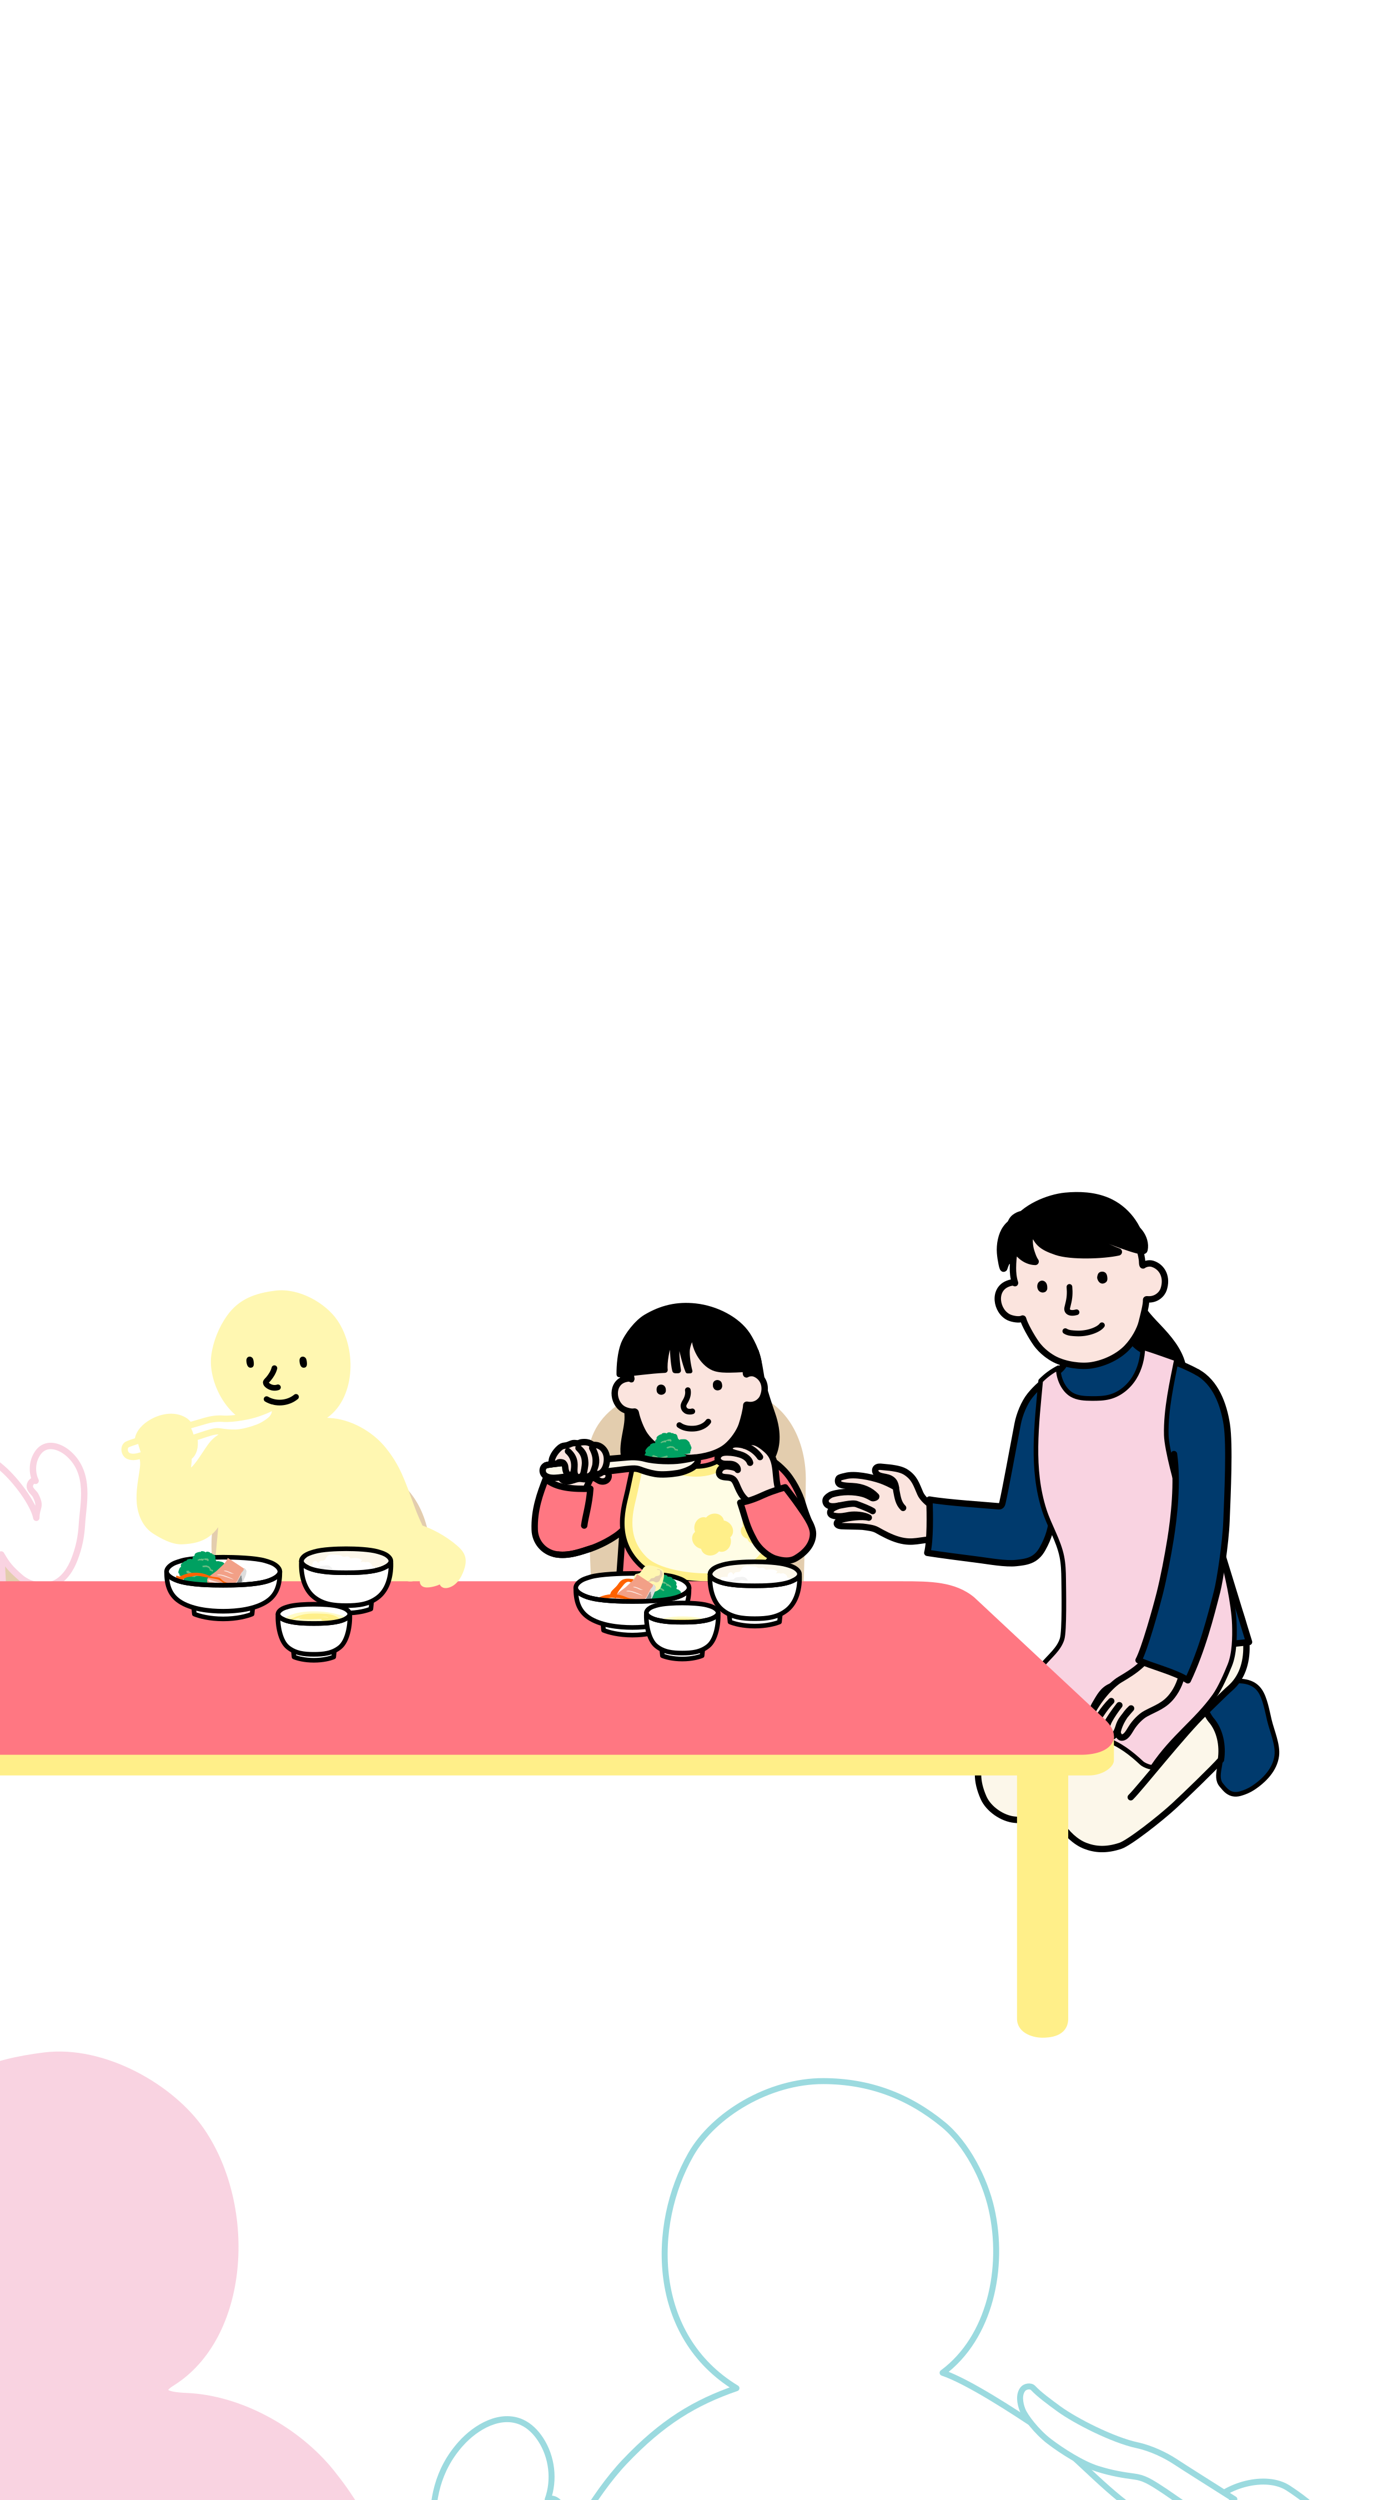 <?xml version="1.0" encoding="UTF-8"?>
<svg xmlns="http://www.w3.org/2000/svg" width="375" height="675" xmlns:xlink="http://www.w3.org/1999/xlink" version="1.1" viewBox="0 0 375 675">
  <defs>
    <clipPath id="clippath">
      <rect y="542.323" width="363.402" height="132.677" fill="none"/>
    </clipPath>
    <clipPath id="clippath-1">
      <rect y="312" width="375" height="245" fill="none"/>
    </clipPath>
    <clipPath id="clippath-2">
      <path d="M105.434,422.06c-.421.712-1.637,1.26-2.379,1.521-2.897,1.019-7.178,1.052-9.54,1.052s-6.644-.032-9.54-1.052c-.742-.261-1.958-.809-2.379-1.521v-8.576h23.838v8.576Z" fill="none"/>
    </clipPath>
    <clipPath id="clippath-3">
      <path d="M74.513,422.641c.819.614,1.427,1.48.906,2.361-.491.831-1.91,1.47-2.776,1.775-3.38,1.19-9.58,1.227-12.337,1.227s-8.957-.038-12.337-1.227c-.866-.305-2.285-.944-2.776-1.775-.52-.881.088-1.747.906-2.361v-6.382h28.047l.366,6.382h0Z" fill="none"/>
    </clipPath>
    <clipPath id="clippath-4">
      <path d="M94.363,436.272c-.338.571-1.313,1.011-1.908,1.22-2.324.818-5.758.844-7.654.844s-5.33-.026-7.654-.844c-.595-.209-1.571-.649-1.908-1.22v-3.27h18.989s.134,3.27.134,3.27Z" fill="none"/>
    </clipPath>
    <clipPath id="clippath-5">
      <path d="M-3.32,425.774c-.421.712-1.637,1.26-2.379,1.521-2.897,1.019-7.178,1.052-9.54,1.052s-6.644-.032-9.54-1.052c-.742-.261-1.958-.809-2.379-1.521v-8.576H-3.32v8.576Z" fill="none"/>
    </clipPath>
    <clipPath id="clippath-6">
      <path d="M-33.564,426.404c.819.614,1.427,1.48.906,2.361-.491.831-1.91,1.47-2.776,1.775-3.38,1.19-9.58,1.227-12.337,1.227s-8.957-.038-12.337-1.227c-.866-.305-2.285-.944-2.776-1.775-.52-.881.088-1.747.906-2.361v-6.382h28.047l.366,6.382h0Z" fill="none"/>
    </clipPath>
    <clipPath id="clippath-7">
      <path d="M185.069,427.015c.819.614,1.427,1.48.906,2.361-.491.831-1.91,1.47-2.776,1.775-3.38,1.19-9.58,1.227-12.337,1.227s-8.957-.038-12.337-1.227c-.866-.305-2.285-.944-2.776-1.775-.52-.881.088-1.747.906-2.361v-6.382h28.047l.366,6.382h0Z" fill="none"/>
    </clipPath>
    <clipPath id="clippath-8">
      <path d="M193.887,435.934c-.338.571-1.313,1.011-1.908,1.22-2.324.818-5.758.844-7.654.844s-5.33-.026-7.654-.844c-.595-.209-1.571-.649-1.908-1.22v-3.27h18.989l.134,3.27h0Z" fill="none"/>
    </clipPath>
    <clipPath id="clippath-9">
      <path d="M215.833,425.587c-.421.712-1.637,1.26-2.379,1.521-2.897,1.019-7.178,1.052-9.54,1.052s-6.644-.032-9.54-1.052c-.742-.261-1.958-.809-2.379-1.521v-8.576h23.838v8.576Z" fill="none"/>
    </clipPath>
  </defs>
  <!-- Generator: Adobe Illustrator 28.7.4, SVG Export Plug-In . SVG Version: 1.2.0 Build 166)  -->
  <g>
    <g id="_レイヤー_1" data-name="レイヤー_1">
      <g id="_レイヤー_1-2" data-name="_レイヤー_1">
        <rect width="375" height="675" fill="#fff"/>
        <g clip-path="url(#clippath)">
          <g>
            <g>
              <path d="M87.64,779.482c-3.635-16.356-7-36.334-9.866-47.511,2.596,10.125,4.8,15.36,5.712,16.876,2.077,5.971,10.663,13.896,22.068,14.02,23.886.26,19.824-18.572,17.135-24.664-3.454-7.825-9.245-19.495-12.202-27.52-7.635-20.724-10.655-30.359-20.883-43.109-9.178-11.441-24.698-20.069-39.177-20.672-6.544-.273-7.107-1.522-3.999-3.454,20.178-12.543,22.237-47.323,8.133-68.048-8.035-11.807-26.481-22.451-42.6-20.436-14.171,1.771-25.289,5.687-33.51,17.365-5.535,7.862-9.633,17.995-10.817,27.537-2.021,16.289,8.625,39.31,25.812,46.551,1.877.791.884,3.927-.829,4.292-6.039,1.288-15.058,2.856-23.886,10.125-5.855,4.821-11.3,18.35-19.212,23.626-2.124-5.267-.218-5.828-.679-11.489,7.745-4.499,4.754-21.826-2.867-26.532s-17.855-2.529-25.299,2.454c-4.616,3.09-8.869,7.976-8.282,13.5.29,2.729,3.059,9.443,3.62,12.13.564,2.702.211,5.502-.193,8.232-1.143,7.729-2.684,15.512-1.987,23.294s4.033,15.773,10.613,19.986c5.532,3.542,13.056,7.707,19.621,7.495,16.097-.519,23.092-6.468,29.597-20.51-1.997,22.992-4.933,50.627-5.712,68.022l119.687-1.558h0Z" fill="#f9d3e1" stroke="#f9d3e1" stroke-linecap="round" stroke-linejoin="round" stroke-width="1.613"/>
              <path d="M-4.277,655.244c4.809-.105,11.645-2.09,16.11-3.796,4.464-1.706,9.101-5.139,10.379-6.82,1.279-1.681,2.424-4.048,1.616-5.999-.41-.99-1.921-1.706-2.844-1.16-2.254,1.333-5.819,2.622-9.127,3.812-5.769,2.076-18.142,4.401-25.532,3.856-4.337-.32-9.065.477-12.478,1.523-9.071,2.778-52.557,14.72-56.729,17.21-2.718,1.862-1.913,6.86,1.098,8.197,3.012,1.337,6.495.411,9.653-.53,0,0,40.711-13.691,46.336-15.447s7.44-2.155,10.369-1.7c2.928.455,6.563.955,11.148.855Z" fill="#f9d3e1" stroke="#f9d3e1" stroke-linecap="round" stroke-linejoin="round" stroke-width="1.613"/>
            </g>
            <path d="M174.992,720.398c.546,17.967,2.26,42.773,2.806,60.74,32.386-3.75,79.216-8.922,111.603-12.672-3.869-20.701-6.39-49.683-10.259-70.384,3.778,6.418,10.134,11.504,18.748,12.656,6.67.892,17.709-3.793,24.247-5.138,6.095-1.254,13.36,2.026,19.53,2.827,14.716,1.913,19.517-4.922,20.823-17.052.91-8.449-8.442-15.67-14.43-19.581-5.988-3.912-17.029-.891-21.432,4.746-7.893,2.142-13.553,5.846-20.79.662-8.883-6.363-17.609-16.515-25.394-21.752-6.054-4.073-18.865-12.473-25.781-14.8,12.959-9.595,16.763-28.489,13.219-44.22-1.827-8.109-6.694-17.619-13.131-22.877-9.378-7.66-19.928-11.617-32.274-11.656-14.756-.047-29.683,9.057-35.807,19.777-10.965,19.195-10.919,49.08,12.305,63.135-11.121,3.829-20.009,9.105-30.269,19.931-8.05,8.494-17.988,24.874-18.853,34.142-.838-7.43-4.135-6.514-.858-14.725.558-1.399,3.045-3.516,3.112-5.721.068-2.205-2.203-4.609-4.141-3.555,1.914-5.32,1.183-11.522-1.917-16.251-1.268-1.934-2.951-3.656-5.056-4.612-5.698-2.588-12.353,1.146-16.517,5.817-12.727,14.277-5.884,32.959-3.832,45.858,1.324,8.326,3.316,14.917,7.089,22.456,3.106,6.204,7.77,12.054,14.28,14.454,4.887,1.801,15.221,1.167,22.184-6.331,5.458-5.878,7.503-8.557,10.794-15.873h0Z" fill="#fff" stroke="#9bdadf" stroke-linecap="round" stroke-linejoin="round" stroke-width="1.613"/>
            <path d="M329.202,682.65c-6.604-4.594-12.576-8.732-14.316-9.892-4.423-2.949-5.893-3.755-8.543-4.105-2.65-.35-5.923-.841-9.867-2.091-4.135-1.312-9.549-4.766-12.98-7.377-3.43-2.61-6.572-6.76-7.252-8.539-.68-1.779-1.07-4.119.125-5.603.606-.753,2.096-.989,2.756-.282,1.612,1.726,4.371,3.747,6.932,5.618,4.466,3.262,14.585,8.416,21.12,9.821,3.835.825,7.725,2.715,10.414,4.487,2.605,1.716,8.858,5.648,15.899,10.107-2.339,1.297-4.288,7.857-4.288,7.857h0Z" fill="#fff" stroke="#9bdadf" stroke-linecap="round" stroke-linejoin="round" stroke-width="1.613"/>
          </g>
        </g>
        <g clip-path="url(#clippath-1)">
          <g>
            <path d="M216.307,431.88c.388-5.825.676-24.716.777-31.975.13-9.32-3.625-17.735-10.615-21.618-5.024-2.791-11.159-3.86-16.902-4.077-3.58-.135-8.498.33-11.966,1.229-20.593,5.338-18.483,18.989-18.253,25.89.259,7.767,1.031,28.453,1.165,30.551h55.794-0Z" fill="#e3cdae" stroke="#e3cdae" stroke-linecap="round" stroke-linejoin="round" stroke-width="1.246"/>
            <g>
              <path d="M210.04,417.3c1.338,5.354,4.033,18.291,4.719,23.251-15.962,1.109-38.046,1.376-48.888.573,1.071-7.763,1.81-20.17,2.346-27.933-2.353,2.353-6.965,4.398-8.56,4.894-2.343.729-6.143,2.275-9.75,1.513l7.564-19.163c3.026-1.849,5.883-3.026,7.566-3.856,3.387-1.672,7.756-2.535,10.947-3.155,1.232-.239,3.526-1.56,3.217-3.39l18.097-2.794c.212,1.151.974,2.156,1.921,2.844,1.068.777,5.205,2.302,6.311,2.686,2.453.853,4.587,2.506,6.321,4.303,2.353,2.437,4.22,6.238,4.983,8.87.552,1.905,1.577,4.491,1.577,4.491l-8.372,6.865h-0Z" fill="#ff7782"/>
              <path d="M149.907,419.599c3.607.762,7.407-.784,9.75-1.513,1.595-.497,6.207-2.541,8.56-4.894-.535,7.763-1.275,20.17-2.346,27.933,10.841.803,32.926.535,48.888-.573-.686-4.96-3.38-17.897-4.719-23.251" fill="none" stroke="#000" stroke-linecap="round" stroke-linejoin="round" stroke-width="1.727"/>
              <g>
                <path d="M206.398,373.95c.723,2.539,1.585,5.247,2.453,7.732,1.925,5.504,1.231,9.299.012,11.733-.015.031-9.835,2.54-13.739,2.147-.084-.009-.147-.071-.156-.156-.33-3.144-4.467-21.838-5.165-26.247-.018-.117,14.523-4.6,14.562-4.479,1.359,4.207,1.217,6.406,2.033,9.27h0Z" stroke="#000" stroke-linecap="round" stroke-linejoin="round" stroke-width="1.167"/>
                <path d="M167.547,367.404c-.106.002-.189.087-.174.192.427,3.01,1.854,9.18,1.943,15.014.061,3.989-2.738,9.687.291,13.398.021.025,3.007-.093,3.037-.081,2.984,1.3,8.473-2.379,13.207-3.25.145-.027.189-.197.082-.299-2.384-2.273-10.485-20.668-8.872-27.918.032-.142-.109-.26-.244-.203-3.264,1.381-5.726,3.086-9.271,3.147h-0Z" stroke="#000" stroke-linecap="round" stroke-linejoin="round" stroke-width="1.167"/>
              </g>
              <g>
                <path d="M190.982,426.19c-6.132,0-13.812-1.447-17.146-4.682-6.076-5.892-4.336-13.006-3.295-17.257.135-.552.256-1.051.349-1.489.825-3.943,1.44-6.778,1.728-8.093l4.904-1.27c1.92,1.828,4.9,3.223,6.93,3.576,1.363.236,2.512.347,3.614.347,2.947,0,5.512-.805,7.84-2.459,1.453-1.032,2.673-1.995,3.421-3.502,1.828.815,4.491,1.869,6.383,2.364.548,2.082,1.029,4.535,1.497,6.917.41,2.085.797,4.055,1.2,5.625,1.358,5.291,1.11,12.696-4.061,16.153-3.081,2.06-8.098,3.602-12.198,3.749-.369.014-.759.021-1.166.021h0Z" fill="#fffde5"/>
                <path d="M199.879,393.099c1.476.622,3.21,1.284,4.693,1.732.46,1.87.878,4,1.285,6.074.413,2.106.804,4.095,1.218,5.704,1.996,7.768-.634,12.756-3.492,14.666-2.89,1.932-7.612,3.379-11.483,3.518-.353.013-.726.019-1.116.019-5.665,0-13.148-1.344-16.19-4.294-5.509-5.342-3.949-11.72-2.916-15.941.139-.569.264-1.084.359-1.536.677-3.236,1.217-5.739,1.547-7.255l3.373-.874c2.145,1.8,5.04,3.063,7.062,3.415,1.442.251,2.666.368,3.85.368,3.197,0,6.102-.913,8.635-2.712,1.216-.864,2.329-1.724,3.176-2.885M198.54,389.47c-.453,2.006-1.594,2.967-3.43,4.272-2.397,1.703-4.821,2.204-7.042,2.204-1.198,0-2.336-.146-3.379-.327-2.014-.35-5.113-1.877-6.731-3.754l-6.5,1.684s-.749,3.364-1.914,8.931c-.818,3.907-4.118,12.789,3.335,20.015,3.966,3.846,12.591,5.07,18.105,5.07.425,0,.831-.007,1.216-.021,4.564-.165,9.769-1.879,12.913-3.981,5.307-3.547,6.325-11.033,4.628-17.638-.906-3.528-1.764-9.312-2.92-13.358-2.136-.388-6.533-2.207-8.279-3.097h0Z" fill="#ffef89"/>
              </g>
              <path d="M157.471,400.436c3.026-1.849,5.883-3.026,7.566-3.856,3.387-1.672,7.756-2.535,10.947-3.155,1.232-.239,3.526-1.56,3.217-3.39l18.097-2.794c.212,1.151.974,2.156,1.921,2.844,1.068.777,5.205,2.302,6.311,2.686,2.453.853,4.587,2.506,6.321,4.303,2.353,2.437,4.22,6.238,4.983,8.87.552,1.905,1.577,4.491,1.577,4.491" fill="none" stroke="#000" stroke-linecap="round" stroke-linejoin="round" stroke-width="1.727"/>
              <path d="M169.543,402.48c-.818,3.907-4.118,12.789,3.335,20.015,4.272,4.143,13.948,5.243,19.321,5.049,4.564-.165,9.769-1.879,12.913-3.981,5.307-3.547,6.325-11.033,4.628-17.638-.906-3.528-1.764-9.312-2.92-13.358-2.136-.388-6.533-2.207-8.279-3.097-.453,2.006-1.594,2.967-3.43,4.272-3.689,2.621-7.444,2.395-10.421,1.877-2.014-.35-5.113-1.877-6.731-3.754l-6.5,1.684s-.749,3.364-1.914,8.931h0Z" fill="none" stroke="#000" stroke-linecap="round" stroke-linejoin="round" stroke-width="1.246"/>
              <path d="M189.429,418.182c.088.511.396.969.806,1.285s.923.488,1.44.522c.97.065,1.961-.368,2.573-1.123.484.185,1.037.16,1.518-.032.481-.192.89-.545,1.184-.972.551-.801.684-1.874.347-2.786.403-.325.661-.815.737-1.328.076-.512-.023-1.044-.244-1.513-.415-.88-1.274-1.535-2.232-1.702-.078-.512-.372-.982-.777-1.305-.405-.324-.914-.506-1.43-.55-.969-.084-1.968.329-2.594,1.073-.488-.174-1.04-.138-1.517.065-.477.203-.878.564-1.163.998-.533.813-.644,1.888-.286,2.793-.411.316-.68.8-.768,1.31s-.002,1.044.209,1.518c.394.889,1.243,1.56,2.197,1.749v-0Z" fill="#ffef89"/>
              <path d="M201.964,415.46c.066.38.295.722.601.957s.688.363,1.073.389c.723.048,1.46-.274,1.916-.837.36.138.772.119,1.131-.024s.663-.406.882-.724c.41-.597.51-1.395.258-2.075.3-.242.492-.607.549-.989.057-.382-.017-.777-.181-1.126-.309-.655-.949-1.143-1.662-1.268-.058-.382-.277-.731-.578-.972s-.68-.377-1.065-.41c-.722-.062-1.465.245-1.932.799-.363-.13-.775-.103-1.13.048s-.654.42-.866.743c-.397.606-.479,1.406-.213,2.08-.306.235-.506.596-.572.976s-.001.778.155,1.13c.294.662.925,1.161,1.636,1.302h0Z" fill="#ffef89"/>
              <g>
                <path d="M196.295,390.556c1.811-1.499,3.472-3.95,4.091-5.767.543-1.595,1.206-4.285,1.229-5.354.003-.166.121-.182.29-.149,2.232.434,3.702-.988,4.143-1.964,1.238-2.74.298-5.372-2.008-6.394-.949-.42-2.034-.066-2.264.119-.231.185-.275-.274-.247-.621.177-2.173-.777-5.414-1.298-6.762-2.544-6.581-7.631-11.434-16.558-10.52-2.572.264-4.449 1-7.112,2.748-3.406,2.235-5.528,7.182-6.121,12.802-.107,1.011-.137,2.358.143,3.569.036.158.009.174-.077.099-.363-.314-1.133-.141-1.598-.018-3.855,1.021-3.495,6.371-.567,8.109.719.427,2.189.858,3.005.667.191-.045.377.099.413.292.243,1.28,1.037,3.632,2.012,5.348,1.263,2.228,3.304,3.728,4.313,4.371,2.428,1.548,6.399,2.641,8.969,2.479,3.367-.212,7.001-1.199,9.241-3.053l-0-0Z" fill="#fbe4de" stroke="#000" stroke-linecap="round" stroke-linejoin="round" stroke-width="1.727"/>
                <path d="M185.832,375.342c.185.961-.097,1.963-.569,2.82-.22.4-.484.783-.589,1.233-.088.381.082.948.352,1.231.187.196.42.374.655.439.438.122.972.136,1.359-.002" fill="none" stroke="#000" stroke-linecap="round" stroke-linejoin="round" stroke-width="1.535"/>
                <path d="M177.566,374.414c-.156.282-.197.621-.172.947.018.241.072.485.204.684.228.343.642.548,1.04.551.483.004,1.02-.282,1.192-.752.076-.206.076-.434.06-.655-.012-.167-.033-.335-.091-.491-.091-.243-.269-.507-.481-.646-.553-.361-1.399-.277-1.752.361Z"/>
                <path d="M193.222,372.75c.285-.142.622-.182.928-.096.109.031.216.07.314.129.246.149.447.36.527.637s.134.497.13.785c-.004.263-.088.497-.224.734-.063.11-.216.24-.332.29-.329.143-.57.211-.882.164-.299-.044-.575-.17-.777-.436-.133-.174-.265-.454-.289-.672-.068-.602.008-1.238.606-1.536h0Z"/>
                <path d="M204.351,369.658c.085-.006.858-.178.87-.263.366-2.596-1.738-7.025-3.12-9.116-2.804-4.24-8.601-7.151-14.143-7.767-5.035-.56-9.329.469-13.592,3.01-2.319,1.382-5.104,4.906-6.072,7.426-.866,2.255-1.177,5.758-1.147,8.158.001.105.092.186.197.177,4.009-.368,8.295-1.01,12.315-1.19.102-.005.174-.09.161-.192-.244-1.971.46-5.946,1.396-7.924.082-.172.341-.111.337.08-.044,2.158.166,6.118.666,8.014.021.082.102.132.186.129.376-.015.474.006.824-.005.107-.004.188-.098.171-.204-.364-2.274-.637-5.561-.226-7.817.034-.185.301-.192.346-.009.581,2.326,1.297,5.827,2.247,8.075.259-.014.465-.005.723-.019-.501-1.918-.793-4.25-.719-5.532.06-1.024.536-2.617,1.343-3.787.099-.144.33-.077.327.098-.067,3.343,2.647,7.774,5.864,8.677,1.266.355,2.599.372,3.914.361,2.061-.018,5.037-.224,7.133-.377l-0-0Z" stroke="#000" stroke-linecap="round" stroke-linejoin="round" stroke-width="1.167"/>
              </g>
              <path d="M183.537,384.78c1.124.825,2.57,1.031,3.961.945,1.483-.091,3.065-.74,3.862-1.885" fill="none" stroke="#000" stroke-linecap="round" stroke-linejoin="round" stroke-width="1.535"/>
              <g>
                <path d="M211.323,404.006c-2.482-3.1-.856-8.059-3.108-11.33-.55-.798-1.298-1.438-2.07-2.025-.675-.513-1.395-1.003-2.215-1.219-.82-.216-1.802-.154-2.402.446-.16.16-.316.462-.316.462-.697-.228-1.425-.361-2.159-.384-.513-.017-1.059.027-1.478.323-.42.296-.645.918-.358,1.344.149.222.401.35.648.451.908.371,1.686.438,2.597.801s2.002,1.113,2.189,2.075c-.381-1.095-1.431-1.847-2.689-2.233-1.028-.316-2.137-.512-3.297-.535-.61-.012-1.24-.01-1.799.234s-1.03.793-.99,1.402c.051.774.869,1.278,1.636,1.392s1.559-.025,2.319.127c.76.152,1.537.757,1.471,1.53-.281-.451-.884-.639-1.405-.746-.842-.173-1.742-.341-2.541-.024-.799.317-1.381,1.329-.933,2.063.637,1.045,2.33.448,3.397,1.048.623.35.937,1.057,1.216,1.715.446,1.055.911,2.117,1.601,3.031s1.635,1.682,2.751,1.943c.256.06.532.1.731.271.227.195.297.511.354.804.135.689.27,1.379.406,2.068l6.444-5.035h0Z" fill="#fbe4de"/>
                <g>
                  <path d="M205.331,393.402c-1.396-2.046-3.801-3.367-6.277-3.446-.513-.017-1.059.027-1.478.323-.42.296-.645.918-.358,1.344.149.222.401.35.648.451.908.371,1.686.438,2.597.801s2.002,1.113,2.189,2.075c-.381-1.095-1.431-1.847-2.689-2.233-1.028-.316-2.137-.512-3.297-.535-.61-.012-1.24-.01-1.799.234s-1.03.793-.99,1.402c.051.774.869,1.278,1.636,1.392s1.559-.025,2.319.127c.76.152,1.537.757,1.471,1.53-.281-.451-.884-.639-1.405-.746-.842-.173-1.742-.341-2.541-.024-.799.317-1.381,1.329-.933,2.063.637,1.045,2.33.448,3.397,1.048.623.35.937,1.057,1.216,1.715.446,1.055.911,2.117,1.601,3.031s1.635,1.682,2.751,1.943c.256.06.532.1.731.271.227.195.297.511.354.804.135.689.27,1.379.406,2.068" fill="none" stroke="#000" stroke-linecap="round" stroke-linejoin="round" stroke-width="1.727"/>
                  <path d="M211.323,404.006c-2.482-3.1-.856-8.059-3.108-11.33-.55-.798-1.298-1.438-2.07-2.025-.675-.513-1.395-1.003-2.215-1.219-.82-.216-1.802-.154-2.402.446-.16.16-.316.462-.316.462" fill="none" stroke="#000" stroke-linecap="round" stroke-linejoin="round" stroke-width="1.727"/>
                </g>
              </g>
              <path d="M215.802,406.488c1.341,1.991,3.845,5.165,3.852,7.58.007,2.415-1.506,4.802-4.637,6.653-1.515.895-3.338.793-5.552.112-1.811-.557-4.34-2.534-5.667-4.98-2.211-4.077-2.2-5.265-3.8-10.133,2.264-.328,4.397-1.208,6.475-2.162,2.279-1.046,5.658-1.981,5.658-1.981,0,0,2.657,3.41,3.67,4.912Z" fill="#ff7782" stroke="#000" stroke-linecap="round" stroke-linejoin="round" stroke-width="1.727"/>
              <g>
                <path d="M147.988,402.856c.336-.896.683-2.085.841-2.606s.42-1.597.21-2.69c-.14-.727-.086-2.768.084-3.488.378-1.597,1.916-3.182,2.676-3.549.408-.197.883-.182,1.325-.286.66-.156,1.254-.582,1.931-.612.418-.018.84.118,1.25.038.243-.048.459-.195.704-.234,1.205-.188,1.988.043,2.383.234.272.132.512.332.802.415.24.069.496.053.745.07,1.147.079,2.16.909,2.643,1.952.483,1.043.486,2.261.207,3.375-.138.55-.379,1.11-.721,1.565.337.202.81.338,1.077.625.493.531.366,1.464-.181,1.94s-1.386.516-2.045.215c-.535-.245-.988-.692-1.568-.792-.236-.041-.469-.021-.703.026-.343.616-1.727,3.674-2.007,4.487l-9.652-.686h-0Z" fill="#fbe4de"/>
                <path d="M159.647,399.056c-.343.616-1.727,3.674-2.007,4.487" fill="none" stroke="#000" stroke-linecap="round" stroke-linejoin="round" stroke-width="1.727"/>
                <path d="M148.981,395.365c-.041.823-.028,1.753.058,2.196.21,1.093-.053,2.169-.21,2.69s-.504,1.709-.841,2.606" fill="none" stroke="#000" stroke-linecap="round" stroke-linejoin="round" stroke-width="1.727"/>
                <path d="M163.067,397.042c.337.202.81.338,1.077.625.493.531.366,1.464-.181,1.94s-1.386.516-2.045.215c-.535-.245-.988-.692-1.568-.792-.711-.123-1.4.306-2.12.362-.509.039-1.015-.111-1.526-.119-.86-.013-1.669.372-2.502.582s-1.837.198-2.412-.442" fill="none" stroke="#000" stroke-linecap="round" stroke-linejoin="round" stroke-width="1.727"/>
                <g>
                  <path d="M174.523,392.336c-.096-.179-.196-.37-.182-.573.014-.207.143-.387.267-.554.264-.356.565-.736.997-.834-.091-.27.234-.482.5-.582.102-.038.204-.077.306-.116.158-.059.358-.111.476.009.055-.129.146-.241.26-.322-.187-.04-.19-.321-.078-.475s.291-.266.352-.446c-.14-.218.041-.501.237-.67.347-.299.774-.504,1.224-.588-.033-.048-.041-.112-.022-.166.424-.177.922-.167,1.339.028.006-.251.345-.319.595-.31.252.009.544.039.682.25.199-.135.51-.045.607.174.288-.077.618.045.785.292.254.375.166.983.564,1.198.117.064.294.17.21.274-.047-.09.011-.206.099-.258s.194-.056.295-.059l.556-.015c.26-.007.527-.013.77.079.246.093.446.277.631.463.222.222.452.522.352.82.193-.03.343.251.211.394.341.272.348.864.013,1.143.157.1.07.399-.116.399.047.171.054.353.02.527-.545.089-1.09.178-1.635.267.184.128.39.224.607.284-.021.067-.068.124-.129.158.231.19.416.435.536.71.047.108.085.228.058.343-.064.269-.405.333-.671.406-.366.1-.693.308-1.012.512-.574.368-1.148.736-1.721,1.103-.099.063-.28.089-.287-.027-.277.113-.564.201-.856.264-.178.039-.375.066-.535-.022s-.238-.335-.101-.455c-.362-.079-.724-.158-1.086-.237-.057-.013-.095-.118-.04-.097-.163.166-.388.27-.62.284.099.104.055.289-.057.379s-.264.109-.408.112c-.245.005-.491-.025-.727-.09-.35-.096-.682-.266-1.043-.298-.215-.019-.446.009-.636-.094-.191-.102-.276-.419-.087-.524-.395.079-.827-.204-.911-.598-.219-.066-.438-.132-.658-.198.053-.108.107-.216.16-.324-.075.151-.454-.215-.483-.281-.075-.167-.039-.41-.03-.59.014-.283.075-1.01.423-1.07h0Z" fill="#00a061"/>
                  <path d="M180.794,388.632c.094-.057.205-.116.309-.079.053.019.094.061.133.101.079.082.158.163.237.245-.061-.005-.097.07-.1.132s.003.132-.041.176c-.047.046-.128.032-.184-.003s-.101-.087-.161-.116c-.147-.071-.323.02-.485-.004-.151-.022-.324-.137-.434-.031-.103.099-.039.319-.169.377-.044.019-.094.01-.142.003-.302-.047-.619.002-.893.137-.086.042-.175.095-.27.082s-.177-.132-.115-.205c.039-.046.108-.047.162-.074.079-.041.114-.134.175-.199.093-.098.255-.121.371-.054.091-.104.209-.218.345-.196.034.006.067.02.101.024.049.006.097-.009.143-.028.197-.082.392-.135.588-.208.074-.028.133-.111.214-.121.015-.002.235.03.216.041h0Z" fill="#69bd83"/>
                  <path d="M177.3,393.858c.003.178.231.306.385.217.167.167.428.234.655.166.059-.018.117-.044.178-.046.05-.002.1.011.15.007.116-.01.21-.13.192-.245.417-.18.847-.331,1.286-.451.106-.029.228-.071.26-.176.04-.132-.092-.247-.207-.323-.613.17-1.227.341-1.84.511-.248.069-.582.104-.699-.126-.025-.049-.037-.106-.077-.143-.028-.026-.067-.038-.104-.049-.18-.054-.359-.109-.539-.163-.106-.032-.237-.103-.213-.211-.21.09-.42.181-.63.271.125.14.215.31.26.492.171-.008.369-.051.526.031.145.075.201.334.417.238h0Z" fill="#69bd83"/>
                  <path d="M181.294,390.439c.022.026.027.066.011.096.138-.103.347-.098.479.013.178.012.345.124.425.283.101-.03.177.089.215.186.026.067.052.134.078.2.122.01.244.02.366.029.069.005.141.012.2.047.103.061.14.211.077.314s-.213.137-.314.073c-.069-.043-.121-.125-.202-.125-.07 0-.126.065-.195.072-.088.009-.158-.075-.186-.159-.028-.084-.033-.176-.077-.252-.034-.058-.089-.101-.145-.138-.309-.203-.707-.265-1.063-.166-.281.078-.576.251-.845.136.005-.05.037-.096.083-.117-.061-.041-.121-.077-.174-.127.121-.085,1.168-.485,1.268-.368h0Z" fill="#69bd83"/>
                </g>
                <path d="M176.97,397.946c1.771.314,4.424.087,6.186-.211s3.714-1.218,4.306-1.74,1.188-1.026,1.035-1.801c-.078-.393-.58-.766-.958-.634-.924.324-2.326.535-3.626.729-2.268.339-6.975.284-9.645-.457-1.567-.435-3.359-.489-4.687-.356-3.53.354-20.352,1.546-22.064,2.154-1.133.483-1.207,2.095-.201,2.806,1.006.711,2.352.627,3.579.513,0,0,15.932-2.037,18.124-2.269,2.191-.232,2.886-.245,3.927.136,1.041.381,2.337.831,4.026,1.13h-0Z" fill="#fcf7ea" stroke="#000" stroke-linecap="round" stroke-linejoin="round" stroke-width="1.727"/>
                <path d="M148.981,395.353c.026-.523.075-1.001.141-1.28.378-1.597,1.916-3.182,2.676-3.549.408-.197.883-.182,1.325-.286.66-.156,1.254-.582,1.931-.612.418-.018.84.118,1.25.038.243-.048.459-.195.704-.234,1.205-.188,1.988.043,2.383.234.272.132.512.332.802.415.24.069.496.053.745.07,1.147.079,2.16.909,2.643,1.952.483,1.043.486,2.261.207,3.375-.288,1.148-1.027,2.342-2.195,2.53-.344.055-.74-.004-.961-.274-.355-.435-.063-1.068.126-1.596.605-1.684.215-3.56-.758-5.174.959,1.81,1.057,2.972.875,4.583-.042.373-.581,1.96-.812,2.255-.426.543-.879.896-1.569.896-.266,0-.831-.301-.77-.924.036-.367.434-2.003.392-2.83-.1-1.967-.49-2.816-1.816-3.982,1.116,1.138,1.746,2.105,1.76,4.066.004.577-.272,2.575-.546,3.082-.275.507-.876.882-1.428.716-.364-.109-.635-.43-.771-.784-.136-.355-.154-.743-.151-1.122.006-.785.105-1.28.011-2.059-.147-1.214-.79-2.223-1.715-3.022,1.575,1.412,1.813,3.163,1.673,4.591-.036.363-.126.924-.294,1.359-.114.294-.672.49-.924.462-.53-.059-.855-.406-1.093-1.317-.154-.588.004-1.448-.68-1.946-1.252.128-2.34.252-3.159.366h0Z" fill="#fbe4de"/>
                <path d="M150.944,394.843c.272-.088.895-.056,1.135.1.756.49.584,1.384.742,1.989.238.91.563,1.258,1.093,1.317.252.028.811-.169.924-.462.168-.434.259-.996.294-1.359.14-1.429-.098-3.18-1.673-4.591.925.8,1.569,1.808,1.715,3.022.094.779-.004,1.274-.011,2.059-.003.38.015.768.151,1.122.136.355.407.675.771.784.552.166,1.154-.209,1.428-.716s.55-2.505.546-3.082c-.014-1.961-.644-2.928-1.76-4.066,1.326,1.166,1.716,2.015,1.816,3.982.042.827-.356,2.463-.392,2.83-.061.624.504.924.77.924.69,0,1.143-.353,1.569-.896.232-.295.77-1.882.812-2.255.182-1.611.084-2.774-.875-4.583.973,1.613,1.363,3.49.758,5.174-.19.528-.481,1.161-.126,1.596.221.27.616.329.961.274,1.169-.188,1.907-1.381,2.195-2.53.28-1.115.276-2.332-.207-3.375-.483-1.043-1.497-1.873-2.643-1.952-.249-.017-.505-.001-.745-.07-.29-.084-.53-.284-.802-.415-.395-.191-1.177-.422-2.383-.234-.244.038-.461.186-.704.234-.41.08-.832-.056-1.25-.038-.677.029-1.271.455-1.931.612-.441.104-.916.089-1.325.286-.76.367-2.298,1.952-2.676,3.549-.066.279-.115.757-.141,1.28" fill="none" stroke="#000" stroke-linecap="round" stroke-linejoin="round" stroke-width="1.727"/>
                <path d="M152.137,394.987c-2.351.24-4.124.466-4.621.643" fill="none" stroke="#000" stroke-linecap="round" stroke-linejoin="round" stroke-width="1.727"/>
              </g>
              <path d="M149.907,419.599c-2.965-.626-5.339-3.195-5.445-6.572-.171-5.418,1.444-9.755,2.978-13.727,2.844,2.539,7.505,2.785,12.049,2.649-.283,4.276-1.315,7.363-1.652,9.95l-7.93,7.7h-0Z" fill="#ff7782"/>
              <path d="M157.837,411.899c.337-2.588,1.368-5.674,1.652-9.95-4.544.137-9.205-.111-12.049-2.649-1.534,3.972-3.149,8.309-2.978,13.727.106,3.377,2.48,5.946,5.445,6.572,3.607.762,7.407-.784,9.75-1.513" fill="none" stroke="#000" stroke-linecap="round" stroke-linejoin="round" stroke-width="1.727"/>
            </g>
            <path d="M6.088,452.512c.388-5.825.676-24.716.777-31.975.13-9.32-3.625-17.735-10.615-21.618-5.024-2.791-11.159-3.86-16.902-4.077-3.58-.135-8.498.33-11.966,1.229-20.593,5.338-18.483,18.989-18.253,25.89.259,7.767,1.031,28.453,1.165,30.551H6.088Z" fill="#e3cdae" stroke="#e3cdae" stroke-linecap="round" stroke-linejoin="round" stroke-width="1.246"/>
            <path d="M.319,419.707c.504,7.435.805,17.738,1.31,25.173-13.514-.231-33.044-.463-46.558-.694.755-8.698.618-20.757,1.373-29.455-1.298,2.801-3.713,5.158-7.221,5.983-2.716.639-7.46-.846-10.212-1.135-2.566-.27-5.429,1.378-7.943,1.96-5.994,1.387-8.252-1.238-9.284-6.189-.719-3.449,2.846-6.808,5.158-8.665s6.989-1.059,9.035,1.087c3.344.563,5.829,1.861,8.604-.572,3.406-2.986,6.594-7.529,9.593-10.006,2.332-1.926,7.276-5.912,10.035-7.153-5.736-3.432-8.073-11.073-7.25-17.707.424-3.42,2.046-7.541,4.488-9.972,3.558-3.541,7.75-5.602,12.842-6.12,6.086-.619,12.614,2.531,15.576,6.705,5.304,7.474,6.499,19.805-2.512,26.547,4.744,1.128,8.625,2.944,13.298,6.993,3.666,3.177,8.432,9.532,9.165,13.32.044-3.099,1.441-2.856-.244-6.11-.287-.554-1.399-1.327-1.516-2.234s.722-1.991,1.564-1.635c-1.006-2.117-.956-4.706.131-6.782.444-.849,1.069-1.628,1.899-2.108,2.246-1.299,5.143-.029,7.051,1.729,5.831,5.373,3.766,13.359,3.444,18.764-.208,3.489-.762,6.289-2.013,9.553-1.029,2.686-2.716,5.289-5.304,6.543-1.943.942-6.232,1.1-9.409-1.711-2.491-2.203-3.443-3.225-5.098-6.11h0Z" fill="#fff" stroke="#f9d3e1" stroke-linecap="round" stroke-linejoin="round" stroke-width="1.727"/>
            <path d="M-17.364,370.208c.017-.41.288-.88.792-.932.328-.034.65.131.834.353.184.222.255.492.301.756.047.271.073.545.078.819.006.402-.114.893-.586,1.018-1.264.334-1.443-1.435-1.418-2.014h0Z"/>
            <path d="M-32.128,371.259c.017-.41.288-.88.792-.932.328-.034.65.131.834.353s.255.492.301.756c.047.271.073.545.078.819.006.402-.114.893-.586,1.018-1.264.334-1.443-1.435-1.418-2.014h0Z"/>
            <path d="M-23.322,370.799c-.156,1.314.399,2.69,1.421,3.529.526.432,1.226.83,1.279,1.509.046.605-.48,1.109-1.034,1.356s-1.175.339-1.698.646" fill="none" stroke="#000" stroke-linecap="round" stroke-linejoin="round" stroke-width="1.535"/>
            <path d="M-27.23,380.744c2.355,1.04,5.188.929,7.454-.293" fill="none" stroke="#000" stroke-linecap="round" stroke-linejoin="round" stroke-width="1.535"/>
            <path d="M-61.588,411.401c2.638-2.04,5.024-3.878,5.72-4.395,1.769-1.313,2.361-1.678,3.451-1.878,1.09-.2,2.435-.472,4.041-1.073,1.685-.63,3.854-2.173,5.22-3.326,1.366-1.153,2.579-2.936,2.824-3.687s.357-1.728-.169-2.317c-.267-.299-.889-.365-1.147-.059-.631.748-1.731,1.643-2.752,2.471-1.781,1.444-5.863,3.79-8.539,4.508-1.571.422-3.142,1.286-4.218,2.076-1.043.765-3.55,2.524-6.371,4.517.996.488,1.94,3.163,1.94,3.163h0Z" fill="#fff" stroke="#f9d3e1" stroke-linecap="round" stroke-linejoin="round" stroke-width="1.727"/>
            <path d="M114.883,452.512c.388-5.825.676-24.716.777-31.975.13-9.32-3.625-17.735-10.615-21.618-5.024-2.791-11.159-3.86-16.902-4.077-3.58-.135-8.498.33-11.966,1.229-20.593,5.338-18.483,18.989-18.253,25.89.259,7.767,1.031,28.453,1.165,30.551h55.794-0Z" fill="#e3cdae" stroke="#e3cdae" stroke-linecap="round" stroke-linejoin="round" stroke-width="1.246"/>
            <g>
              <path d="M102.81,433.289c-1.359-6.117-2.618-13.588-3.689-17.767.971,3.787,1.795,5.744,2.136,6.311.777,2.233,3.987,5.196,8.252,5.243,8.932.097,7.413-6.945,6.408-9.223-1.292-2.926-3.457-7.29-4.563-10.291-2.855-7.75-3.985-11.353-7.809-16.121-3.432-4.278-9.236-7.505-14.651-7.731-2.447-.102-2.658-.569-1.496-1.292,7.546-4.691,8.316-17.697,3.041-25.447-3.005-4.415-9.903-8.396-15.931-7.642-5.3.662-9.457,2.127-12.531,6.494-2.07,2.94-3.602,6.729-4.045,10.298-.756,6.091,3.225,14.7,9.653,17.408.702.296.331,1.468-.31,1.605-2.258.482-5.631,1.068-8.932,3.787-2.189,1.803-4.226,6.862-7.184,8.835-.794-1.97-.081-2.179-.254-4.296,2.896-1.682,1.778-8.162-1.072-9.922s-6.677-.946-9.461.917c-1.726,1.155-3.317,2.983-3.097,5.048.108,1.021,1.144,3.531,1.354,4.536.211,1.01.079,2.057-.072,3.078-.427,2.89-1.004,5.801-.743,8.711s1.508,5.898,3.969,7.474c2.069,1.325,4.883,2.882,7.338,2.803,6.019-.194,8.635-2.419,11.068-7.67-.747,8.598-1.845,18.932-2.136,25.437l44.758-.583h0Z" fill="#fff7b1" stroke="#fff7b1" stroke-linecap="round" stroke-linejoin="round" stroke-width="1.727"/>
              <g>
                <path d="M74.137,369.405c-.253,1.025-.906,2.071-1.618,2.913-.132.156-.572.59-.665.772-.136.267.052.585.265.796.762.755,1.962,1.033,2.978.69" fill="none" stroke="#000" stroke-linecap="round" stroke-linejoin="round" stroke-width="1.535"/>
                <path d="M80.918,367.223c.017-.412.289-.884.796-.936.329-.034.653.132.838.354.185.223.256.494.302.76.048.273.074.547.078.823.006.404-.114.897-.589,1.023-1.27.335-1.449-1.442-1.425-2.023h0Z"/>
                <path d="M66.565,367.223c.017-.412.289-.884.796-.936.329-.034.653.132.838.354.185.223.256.494.302.76.048.273.074.547.078.823.006.404-.114.897-.589,1.023-1.27.335-1.449-1.442-1.425-2.023h0Z"/>
                <path d="M72.028,377.764c2.432,1.448,5.761,1.193,7.945-.608" fill="none" stroke="#000" stroke-linecap="round" stroke-linejoin="round" stroke-width="1.535"/>
              </g>
              <path d="M63.68,386.83c1.798-.039,4.355-.781,6.024-1.42,1.669-.638,3.403-1.922,3.881-2.55.478-.628.906-1.514.604-2.243-.153-.37-.719-.638-1.063-.434-.843.498-2.176.98-3.413,1.426-2.157.776-6.784,1.646-9.548,1.442-1.622-.12-3.39.178-4.666.569-3.392,1.039-19.654,5.505-21.214,6.436-1.016.696-.716,2.565.411,3.065,1.126.5,2.429.154,3.61-.198,0,0,15.224-5.12,17.328-5.777s2.782-.806,3.877-.636,2.454.357,4.169.32h0Z" fill="#fff" stroke="#fff7b1" stroke-linecap="round" stroke-linejoin="round" stroke-width="1.727"/>
              <path d="M50.905,393.459c2.896-1.682,1.778-8.162-1.072-9.922s-6.677-.946-9.461.917c-1.726,1.155-3.317,2.983-3.097,5.048.108,1.021,1.144,3.531,1.354,4.536l12.276-.58h0Z" fill="#fff7b1"/>
            </g>
            <g>
              <path d="M327.872,472.697c.49-.323,1.384-.657,1.603-.112,1.209,3.014-1.596,7.011.551,9.446.844.957,2.154,3.052,5.048,2.255,1.23-.339,2.406-.839,3.472-1.541,3.098-2.041,5.932-4.998,6.397-8.678.381-3.017-1.306-6.713-2.004-9.673-.55-2.332-1.161-5.865-2.501-7.852-1.526-2.264-3.911-2.732-6.642-2.693-2.731.039-7.333,5.015-10.933,6.037,1.615,4.667,3.941,9.244,5.01,12.81h0Z" fill="#003a6d" stroke="#000" stroke-linecap="round" stroke-linejoin="round" stroke-width="1.246"/>
              <path d="M332.59,430.324c5.109,9.087,6.113,20.087-.323,25.579-1.022.872-4.727,4.551-6.433,6.196.23.527.939,1.784,1.319,2.215,2.441,2.761,3.297,6.937,2.715,10.82-2.088,2.373-9.666,9.682-12.637,12.423-3.814,3.519-12.141,10.021-14.534,10.818-3.921,1.307-6.888,1.002-9.493,0-2.683-1.032-5.143-3.476-6.612-5.85-.472-.763-.825-1.698-1.061-2.745-3.689.999-7.474,1.985-11.421,1.537-3.264-.302-7.035-2.848-8.394-5.955-2.043-4.67-1.814-8.138-.235-11.201,1.589-3.082,9.876-14.277,14.09-18.456,2.22-2.201,8.59-10.01,11.657-13.661.905-1.078.606-2.268.476-4.744l40.885-6.975h-0Z" fill="#fcf7ea"/>
              <path d="M305.499,485.256c2.602-2.571,14.551-17.676,19.927-22.767,1.426-1.351,5.727-5.635,6.841-6.586,6.436-5.492,5.431-16.491.323-25.579" fill="none" stroke="#000" stroke-linecap="round" stroke-linejoin="round" stroke-width="1.727"/>
              <g>
                <path d="M256.771,416.587c.23-.072-3.24-.859-4.468-.897-3.583-.11-5.493,1.214-9.531.075-2.142-.604-4.2-1.741-5.865-2.672-1-.559-2.503-.694-3.835-.874-.579-.078-4.976-.104-5.801-.17-.583-.046-1.317-.288-1.169-.853.101-.385.914-.82,1.193-.894,2.087-.558,5.649-1.005,7.424-.544-1.259-.719-3.663-.953-5.24-.694-1.193.196-2.419.566-4.159.211-1.036-.211-1.23-.842-.828-1.473.43-.676,1.342-.914,2.067-1.255-.442.08-.83.142-1.122.161-.719.047-1.528.008-2.027-.512-.352-.367-.468-.943-.286-1.418.182-.475,1.112-1.143,1.598-1.296,2.767-.874,6.164-.787,8.453-.132,1.112.318,2.149.939,2.453,1.109.304.17,1.355-.185,1.07-.491-1.459-1.565-3.617-2.58-6.492-2.719-.945-.046-2.092-.07-2.995-.354-1.195-.376-.8-1.72-.46-1.881.61-.29,1.473-.434,1.609-.473,2.468-.704,6.909.246,9.343,1.059,1.513.505,2.947,1.205,4.335,1.995-.131-.885-.388-1.82-1.566-2.413-.756-.381-1.632-.418-2.449-.638-.485-.131-.973-.343-1.287-.736s-.399-1.002-.083-1.392c.374-.463,1.076-.431,1.666-.353.853.112,1.813.148,2.664.278,1.352.207,2.748.454,3.88,1.222,2.251,1.526,2.691,3.189,3.776,5.684.544,1.251,2.147,2.711,3.208,3.3,1.231.682,4.321.752,5.785,1.11l-.862,8.931h0Z" fill="#fbe4de"/>
                <g>
                  <path d="M257.633,407.656c-1.464-.358-4.554-.428-5.785-1.11-1.062-.589-2.664-2.049-3.208-3.3-1.084-2.494-1.524-4.157-3.776-5.684-1.132-.767-2.528-1.015-3.88-1.222-.851-.13-1.811-.166-2.664-.278-.59-.078-1.292-.109-1.666.353-.316.391-.231 1.0.083,1.392s.802.605,1.287.736c.817.22,1.693.258,2.449.638,1.645.829,1.494,2.325,1.711,3.421.358,1.807.554,3.29,1.809,4.527" fill="none" stroke="#000" stroke-linecap="round" stroke-linejoin="round" stroke-width="1.727"/>
                  <path d="M235.781,407.994c-1.072-.651-2.685-1.26-4.36-1.891-1.261-.475-4.639.517-5.984.606-.719.047-1.528.008-2.027-.512-.352-.367-.468-.943-.286-1.418.182-.475,1.112-1.143,1.598-1.296,2.767-.874,6.164-.787,8.453-.132,1.112.318,2.149.939,2.453,1.109.304.17,1.355-.185,1.07-.491-1.459-1.565-3.617-2.58-6.492-2.719-.945-.046-2.092-.07-2.995-.354-1.195-.376-.8-1.72-.46-1.881.61-.29,1.473-.434,1.609-.473,2.468-.704,6.909.246,9.343,1.059,1.513.505,2.947,1.205,4.335,1.995" fill="none" stroke="#000" stroke-linecap="round" stroke-linejoin="round" stroke-width="1.727"/>
                  <path d="M226.559,406.547c-.725.34-1.637.579-2.067,1.255-.401.631-.207,1.262.828,1.473,1.74.355,2.966-.015,4.159-.211,1.577-.259,3.981-.025,5.24.694-1.776-.461-5.337-.014-7.424.544-.279.075-1.092.51-1.193.894-.148.565.586.807,1.169.853.825.066,5.222.092,5.801.17,1.332.18,2.836.315,3.835.874,1.666.931,3.723,2.068,5.865,2.672,4.038,1.139,5.949-.185,9.531-.075,1.228.038,4.698.825,4.468.897" fill="none" stroke="#000" stroke-linecap="round" stroke-linejoin="round" stroke-width="1.727"/>
                </g>
              </g>
              <path d="M311.771,357.314c2.763,2.898,5.634,5.869,7.077,9.604,1.443,3.735,1.079,8.484-1.959,11.093-.312-.473-.624-.947-.936-1.42-.337,1.54-.774,3.233-2.088,4.105-1.313.872-3.644.009-3.405-1.549-.265.882-1.071,1.577-1.982,1.71-1.018-1.362-1.724-3.344-1.476-5.026.728-4.938-1.273-8.451-3.277-13.89-.832-2.259-1.505-4.587-1.709-6.986-.109-1.286-.104-2.621.388-3.814.472-1.144,1.524-2.644,2.707-2.921,1.92,3.393,3.949,6.251,6.661,9.095h0Z" stroke="#000" stroke-linecap="round" stroke-linejoin="round" stroke-width="1.994"/>
              <path d="M305.509,361.068s.444,2.494,4.961,4.218c3.961,1.512,8.098,2.499,13.026,5.219,4.889,2.699,7.107,8.613,7.948,14.104.847,5.534.195,18.861-.082,26.06-.107,2.776-.483,6.418-.942,9.826l7.032,22.85c-9.28,1.232-15.05.492-24.333,1.697-8.175,1.061-14.646,1.149-24.009-.793,0,0,.959-17.37-.583-23.681-1.032-4.223-2.632-7.57-4.007-11.321-.674,3.689-1.045,5.659-2.865,8.937s-4.389,3.541-7.107,3.837c-2.838.31-7.526-.529-9.653-.804-5.772-.745-10.636-1.361-14.366-1.949.841-3.377.715-10.492.581-14.39,4.873.852,15.834,1.542,18.708,1.823.717.07.925-.552,1.019-.971.922-4.078,2.67-13.835,4.108-21.299.482-2.5,1.744-5.658,3.337-7.644,1.719-2.141,3.662-3.755,5.926-5.367,1.828-1.301,4.122-2.61,3.766-5.71l17.533-4.643h0Z" fill="#003a6d"/>
              <path d="M306.844,447.264c-6.062,6.641-15.873,23.223-18.952,28.494-3.064,5.246-3.603,13.04-1.299,16.766,1.469,2.374,3.929,4.818,6.612,5.85,2.606,1.002,5.572,1.307,9.493,0,2.393-.798,10.72-7.3,14.534-10.818,2.971-2.741,10.548-10.05,12.637-12.423.583-3.884-.273-8.059-2.715-10.82-.381-.431-1.09-1.688-1.319-2.215" fill="none" stroke="#000" stroke-linecap="round" stroke-linejoin="round" stroke-width="1.727"/>
              <path d="M291.705,437.299c.13,2.475.429,3.666-.476,4.744-3.067,3.651-9.437,11.46-11.657,13.661-4.214,4.179-12.502,15.374-14.09,18.456-1.579,3.063-1.808,6.532.235,11.201,1.359,3.107,5.13,5.653,8.394,5.955,3.947.448,7.732-.538,11.421-1.537" fill="none" stroke="#000" stroke-linecap="round" stroke-linejoin="round" stroke-width="1.727"/>
              <path d="M285.448,482.338c-.681.536-1.417,1.064-2.053,1.518" fill="none" stroke="#000" stroke-linecap="round" stroke-linejoin="round" stroke-width="1.727"/>
              <path d="M330.43,420.496l7.023,22.849c-9.28,1.232-15.05.492-24.333,1.697-8.175,1.061-14.646,1.149-24.009-.793,0,0,.959-17.37-.583-23.681-1.4-5.73-3.845-9.846-5.358-15.547-.754-2.842-.85-5.811-.941-8.749-.101-3.252.692-6.523.591-9.775" fill="none" stroke="#000" stroke-linecap="round" stroke-linejoin="round" stroke-width="1.727"/>
              <path d="M284.52,409.246c-.674,3.689-1.045,5.659-2.865,8.937s-4.389,3.541-7.107,3.837c-2.838.31-7.526-.529-9.653-.804-5.772-.745-10.636-1.361-14.366-1.949.841-3.377.715-10.492.581-14.39,4.873.852,15.834,1.542,18.708,1.823.717.07.925-.552,1.019-.971.922-4.078,2.67-13.835,4.108-21.299.482-2.5,1.744-5.658,3.337-7.644,1.719-2.141,3.662-3.755,5.926-5.367,1.828-1.301,4.122-2.61,3.766-5.71" fill="none" stroke="#000" stroke-linecap="round" stroke-linejoin="round" stroke-width="1.727"/>
              <path d="M323.497,370.505c-4.928-2.72-9.065-3.707-13.026-5.219-4.518-1.724-4.961-4.218-4.961-4.218" fill="none" stroke="#000" stroke-linecap="round" stroke-linejoin="round" stroke-width="1.727"/>
              <path d="M330.6,421.972c.624,1.994,2.72,10.896,2.896,16.717.103,3.402.035,7.752-1.236,10.909-.98,2.433-2.612,6.185-4.138,8.318-4.939,6.907-11.198,11.003-16.699,19.159-.208.309-2.265-.388-2.991-1.069-2.776-2.604-5.888-5.021-9.483-6.27-2.712-.943-5.676-.872-8.446-1.625-2.59-.705-4.934-2.108-7.47-2.986-4.65-1.61-10.834.819-14.2,1.595.815-2.573,10.376-14.201,12.976-17.359,1.836-2.23,4.261-4.047,5.131-6.802.689-2.181.469-13.216.433-16.222-.024-2.025-.088-4.062-.49-6.047-.889-4.396-3.375-8.297-4.748-12.568-3.578-11.122-2.089-22.898-.976-34.895,1.348-1.387,2.858-2.522,4.78-3.533-.105,2.645,1.314,5.94,3.6,7.275,1.599.934,3.541,1.013,5.393,1.026,1.645.011,3.312-.013,4.901-.441,2.765-.745,5.122-2.704,6.631-5.138,1.508-2.434,2.21-5.311,2.312-8.173,2.77.842,6.814,2.311,9.096,3.106-1.171,5.98-2.948,13.604-2.773,20.501.1,3.94,2.953,14.347,3.58,15.694,2.06,4.431,5.09,8.409,8.816,11.572,1.875,1.592,2.372,4.909,3.107,7.257h0Z" fill="#f9d3e1" stroke="#000" stroke-linecap="round" stroke-linejoin="round" stroke-width="1.246"/>
              <g>
                <path d="M295.894,460.078c-.333.558-.679,1.181-.563,1.82.059.323.305.66.633.639.164-.01.309-.108.442-.203,2.02-1.448,3.681-3.305,5.504-4.978.65-.597,3.769-2.363,2.821-3.068-.787-.585-3.841.737-4.59,1.061-2.216.959-3.063,2.744-4.248,4.728h0Z" fill="#fbe4de" stroke="#000" stroke-linecap="round" stroke-linejoin="round" stroke-width="1.727"/>
                <path d="M312.029,444.556c-2.31,4.417-5.22,6.462-9.42,8.925-2.291,1.343-6.013,5.378-8.232,10.07-.406.858-.448,1.598-.464,2.519-.019,1.102,1.051.986,1.137.768.704-1.795,3.154-5.593,5.176-7.541-1.383,1.444-2.762,3.404-3.755,5.077-.69,1.163-1.151,1.906-1.469,3.13-.487,1.874,1.802,2.425,2.323,1.229.522-1.196.842-1.5,1.417-2.746.745-1.615,2.369-3.914,3.675-5.579-.862,1.072-2.123,2.909-2.749,4.092-.615,1.162-.978,2.695-.881,3.729.047.501.949,1.151,1.532.802,1.041-.624,1.283-1.217,1.539-1.81.341-.79.435-1.392.811-2.165.56-1.152,2.074-2.813,2.915-3.78-1.619,1.502-3.141,3.996-3.599,6.154-.153.719.516,1.679.931,1.711,1.202.095,1.925-1.221,2.71-2.513.931-1.533,2.555-3.217,3.938-3.954,2.806-1.496,5.047-2.133,7.103-4.76,1.526-1.948,2.53-4.424,2.868-6.876.081-.583.385-1.501.626-2.038.419-.932.958-1.781,1.398-2.47l-9.532-1.975h0Z" fill="#fbe4de" stroke="#000" stroke-linecap="round" stroke-linejoin="round" stroke-width="1.727"/>
              </g>
              <path d="M317.18,392.609c1.079,7.681.004,17.134-.937,22.974-.751,4.658-1.859,10.452-2.899,14.574-1.038,4.119-4.096,15.066-5.732,18.104,3.43,1.646,9.89,3.162,13.303,5.421,3.907-8.268,6.165-17.166,7.914-23.975.77-2.997,2.303-13.036,2.533-19.038.277-7.199.929-20.527.082-26.06-.84-5.491-3.059-11.405-7.948-14.104l-6.316,22.104h0Z" fill="#003a6d"/>
              <path d="M317.18,392.609c1.079,7.681.004,17.134-.937,22.974-.751,4.658-1.859,10.452-2.899,14.574-1.038,4.119-4.096,15.066-5.732,18.104,3.43,1.646,9.89,3.162,13.303,5.421,3.907-8.268,6.165-17.166,7.914-23.975.77-2.997,2.303-13.036,2.533-19.038.277-7.199.929-20.527.082-26.06-.84-5.491-3.059-11.405-7.948-14.104" fill="none" stroke="#000" stroke-linecap="round" stroke-linejoin="round" stroke-width="1.727"/>
              <g>
                <path d="M304.532,363.811c1.893-1.998,3.458-4.783,3.956-6.879.437-1.84,1.238-4.726,1.149-5.923-.014-.185.115-.216.308-.197,2.54.247,4.031-1.498,4.42-2.636,1.091-3.193-.239-6.034-2.925-6.929-1.105-.368-2.279.143-2.516.374-.238.231-.337-.277-.342-.667-.034-2.447-1.445-5.966-2.17-7.416-3.543-7.081-9.744-11.961-19.619-9.989-2.846.569-4.864,1.591-7.652,3.827-3.567,2.86-5.41,8.612-5.474,14.954-.011,1.141.098,2.649.54,3.972.058.172.029.194-.075.119-.439-.312-1.281-.037-1.787.15-4.198,1.552-3.226,7.49.231,9.119.908.428,2.778.771,3.603.352.15-.076.212-.047.251.109.336,1.334,2.106,4.56,3.456,6.485,1.648,2.354,3.896,3.781,5.091,4.392,2.877,1.471,7.086,2.051,9.939,1.597,3.739-.595,7.373-2.444,9.618-4.813h0Z" fill="#fbe4de" stroke="#000" stroke-linecap="round" stroke-linejoin="round" stroke-width="1.727"/>
                <path d="M273.99,330.486c2.74-4.366,9.228-7.032,13.825-7.483,3.82-.375,7.79-.166,11.329,1.32,4.899,2.058,8.579,6.781,9.375,12.035.106.7.08.86-.083,1.549-.614-1.488-1.821-2.025-3.157-2.922-3.598-2.415-7.943-3.802-12.268-3.547-4.408.259-11.134.795-15.136,2.66-2.777,1.294-3.042,4.006-5.265,6.168-.255.248-1.745.029-1.716-.342.122-1.593.365-3.183.811-4.719.49-1.688,1.35-3.227,2.287-4.719h0Z" stroke="#000" stroke-linecap="round" stroke-linejoin="round" stroke-width="1.994"/>
                <path d="M309.079,337.459c.345-1.604-.208-3.31-1.2-4.617-.992-1.307-2.383-2.258-3.837-3.018-6.749-3.529-11.927-3.641-19.145-1.743-4.787,1.259-4.052,2.666-1.224,3.65,2.898,1.009,7.796.862,11.846,1.773,2.979.67,13.304,5.149,13.561,3.955h0Z" stroke="#000" stroke-linecap="round" stroke-linejoin="round" stroke-width="1.994"/>
                <path d="M271.841,331.76c-1.19,1.654-1.686,4.323-1.519,6.508.138,1.812.723,4.709.897,4.055.203-.761,1.161-2.805,1.198-2.895.675-1.626,2.398-4.751,4.437-5.624,1.67-.715.902-3.326-1.181-3.775-1.903-.41-2.897.431-3.833,1.731h0Z" stroke="#000" stroke-linecap="round" stroke-linejoin="round" stroke-width="1.994"/>
                <path d="M274.163,328.781c-.534.403-1.013,1.242-1.175,1.892-.538,2.163.286,3.532,1.026,5.635.752,2.136,2.996,4.254,5.687,4.312-.581-.83-.847-1.739-1.106-2.486-.448-1.296-.593-2.709-.466-4.074.089-.954.837-2.457.933-3.41.237-2.345-2.238-3.878-4.9-1.869v0Z" stroke="#000" stroke-linecap="round" stroke-linejoin="round" stroke-width="1.919"/>
                <path d="M278.965,331.319c1.035,4.101,2.471,5.191,6.472,6.563,3.861,1.324,12.575,1.041,16.706.134-2.649-1.012-6.276-2.601-7.271-5.332-.619-1.699-11.215-.553-11.912-2.221-.281-.672-4.473-1.037-3.995.856h0Z" stroke="#000" stroke-linecap="round" stroke-linejoin="round" stroke-width="1.994"/>
              </g>
              <g>
                <path d="M288.933,347.466c.147,1.647.063,2.987-.34,4.569-.083.325-.198.796-.269,1.125s-.001.711.239.946c.541.531,1.555.402,2.291.202" fill="none" stroke="#000" stroke-linecap="round" stroke-linejoin="round" stroke-width="1.535"/>
                <path d="M280.718,346.099c-.296.261-.44.653-.474,1.037-.043.494.089,1.013.428,1.383.339.369.898.56,1.391.413.163-.049.334-.102.462-.212.196-.169.403-.518.415-.716.029-.47.008-.954-.18-1.386-.35-.801-1.307-1.167-2.042-.519h0Z"/>
                <path d="M296.967,343.592c-.36.268-.467.809-.524,1.143-.024.143-.028.289.007.43.164.667.609,1.346,1.308,1.402.516.041,1.144-.286,1.337-.766.139-.348.096-.739.046-1.11-.049-.361-.189-.78-.456-1.026-.44-.406-1.235-.432-1.717-.073h0Z"/>
                <path d="M287.817,359.407c.859.551,1.948.561,2.966.618,3.043.17,6.075-1.009,6.935-2.209" fill="none" stroke="#000" stroke-linecap="round" stroke-linejoin="round" stroke-width="1.535"/>
              </g>
            </g>
            <g>
              <path d="M287.976,545.002v-68.169h-12.58v68.169c0,3.661,4.29,4.551,6.13,4.551s6.45-.182,6.45-4.551" fill="#ffef89" stroke="#ffef89" stroke-linecap="round" stroke-linejoin="round" stroke-width="1.255"/>
              <path d="M-94.343,545.002v-68.169h-12.58v68.169c0,3.661,4.29,4.551,6.13,4.551s6.45-.182,6.45-4.551" fill="#ffef89" stroke="#ffef89" stroke-linecap="round" stroke-linejoin="round" stroke-width="1.255"/>
              <path d="M294.123,478.747H-112.562c-4.488,0-7.413-2.48-7.413-6.023v-5.341l420.298,1.535v6.377c0,1.299-2.501,3.451-6.2,3.451h0Z" fill="#ffef89" stroke="#ffef89" stroke-linecap="round" stroke-linejoin="round" stroke-width="1.255"/>
              <path d="M262.793,431.751l35.232,32.893c4.971,4.755,1.388,8.522-6.052,8.522H-112.326c-5.55,0-9.659-3.908-6.613-8.735l25.474-32.164c2.594-3.542,5.881-4.695,12.599-4.695H243.895c7.442,0,13.927.072,18.898,4.179h0Z" fill="#ff7782" stroke="#ff7782" stroke-linecap="round" stroke-linejoin="round" stroke-width="1.255"/>
            </g>
            <path d="M122.932,417.966c.819.71,1.618,1.528,1.905,2.573.286,1.039.022,2.148-.332,3.166-.643,1.853-1.825,3.791-3.747,4.185-.317.065-.676.074-.93-.126-.361-.285-.334-.847-.165-1.275.17-.428.448-.825.489-1.283-.308,1.157-1.564,1.863-2.715,2.194s-3.375.799-3.139-.55c.38-2.175.912-2.468,1.893-3.413-1.201,1.278-2.785,2.19-4.493,2.589-.747.174-1.66.197-2.138-.403-.553-.694-.082-1.514.434-2.236.826-1.155,1.842-2.337,3.08-3.033-.847-.106-1.341.59-1.753,1.092-.412.501-.604,1.103-1.212,1.331-.608.228-1.992-.231-1.96-1.72.03-1.362-.1-2.349-.64-3.601-1.572-3.647,1.019-6.063,4.704-5.201,3.695.865,7.888,3.259,10.718,5.712h0Z" fill="#fff7b1" stroke="#fff7b1" stroke-linecap="round" stroke-linejoin="round" stroke-width="1.727"/>
            <g>
              <path d="M86.486,431.057l.348,3.35c1.141.469,3.503,1.116,6.682,1.116s5.541-.647,6.682-1.116l.348-3.35h-14.059Z" fill="#fff" stroke="#000" stroke-linecap="round" stroke-linejoin="round" stroke-width="1.246"/>
              <path d="M105.596,421.542c.204,3.722-.759,7.502-3.291,9.579-2.533,2.077-5.514,2.395-8.79,2.395s-6.257-.318-8.79-2.395-3.495-5.857-3.291-9.579c0,0,24.162,0,24.162,0Z" fill="#fff" stroke="#000" stroke-linecap="round" stroke-linejoin="round" stroke-width="1.246"/>
              <path d="M93.515,418.16c2.589,0,6.482.162,8.647.809,1.091.326,1.793.542,2.495,1.068.702.526,1.223,1.268.777,2.023-.421.712-1.637,1.26-2.379,1.521-2.897,1.019-7.178,1.052-9.54,1.052s-6.644-.032-9.54-1.052c-.742-.261-1.958-.809-2.379-1.521-.446-.755.075-1.497.777-2.023s1.404-.742,2.495-1.068c2.165-.647,6.058-.809,8.647-.809h0Z" fill="#fcf7ea" stroke="#000" stroke-linecap="round" stroke-linejoin="round" stroke-width="1.246"/>
              <g clip-path="url(#clippath-2)">
                <g>
                  <path d="M102.513,428.618c.266-.584.537-1.183.581-1.824.044-.64-.185-1.339-.728-1.682.099-.456-.463-.9-.884-.699.03-.354.058-.725-.089-1.048s-.533-.566-.861-.429c-.005-.821-.996-1.461-1.747-1.129-.433-.151-.915-.159-1.352-.021.125-.208.25-.415.375-.623-.773-.483-1.743-.64-2.629-.425-.123.03-.25.067-.374.041-.251-.051-.385-.328-.604-.462-.479-.292-1.143.188-1.647-.06-.132-.065-.237-.174-.364-.248-.25-.143-.555-.133-.842-.148-.525-.027-1.043-.151-1.568-.153-.525-.002-1.088.142-1.424.546-.283.341-.398.848-.798,1.039-.324.154-.726.036-1.055.18-.267.117-.433.382-.568.64-.123-.259-.272-.542-.541-.638-.297-.106-.637.069-.812.331s-.218.589-.233.904c-.609-.05-1.225-.015-1.824.103-.03.294.055.598.234.833-.667.115-1.196.768-1.172,1.444-.14.019-.28.037-.42.056.31.5-.859.994-.595,1.52-.163.41-.164.92-.063,1.351.047.2.134.407.311.51,2.775,1.61,6.18,1.646,9.388,1.667s6.403-.385,9.571-.89c.912-.145,1.925-.248,2.739-.685h0Z" fill="#fff"/>
                  <path d="M98.641,425.655c.283-.403.566-.806.849-1.209.224.039.375.259.427.481.103.443-.106.918-.441,1.226s-.777.474-1.22.579c-.321.076-1.234-.019-.743-.46.152-.136.393-.053.565-.125.247-.103.41-.275.563-.493h0Z" fill="#fcf7ea"/>
                  <path d="M95.436,425.777c-.137.369-.137.773-.135,1.167.001.123.01.264.107.339.137.106.348-.009.419-.167.071-.158.054-.339.075-.511.046-.383.902-1.203.687-1.482-.356-.464-1.051.378-1.154.654h0Z" fill="#fcf7ea"/>
                  <path d="M85.46,423.444c.146-.002.299.009.433-.05.175-.078.279-.259.427-.382.316-.261.771-.22,1.178-.266.26-.029.515-.1.777-.107.678-.019,1.343.435,1.572,1.073-.586.164-1.2-.242-1.803-.159-.446.061-.815.38-1.251.491-.33.084-.678.044-1.018.066-.342.023-.675.108-1.007.194-.146.038-.293.075-.439.113-.371.096-.755.198-1.048.445.323-.272.453-.717.837-.982.388-.268.871-.431,1.342-.436Z" fill="#f2f2f2"/>
                </g>
              </g>
              <path d="M105.434,422.06c-.421.712-1.637,1.26-2.379,1.521-2.897,1.019-7.178,1.052-9.54,1.052s-6.644-.032-9.54-1.052c-.742-.261-1.958-.809-2.379-1.521-.446-.755.075-1.497.777-2.023" fill="none" stroke="#000" stroke-linecap="round" stroke-linejoin="round" stroke-width="1.246"/>
            </g>
            <g>
              <path d="M52.103,431.89l.406,3.909c1.331.547,4.088,1.303,7.798,1.303s6.466-.755,7.798-1.303l.406-3.909h-16.407Z" fill="#fff" stroke="#000" stroke-linecap="round" stroke-linejoin="round" stroke-width="1.246"/>
              <path d="M75.609,424.397c0,3.049-.585,6.019-3.455,7.954-3.169,2.137-8.025,2.689-11.847,2.689s-8.678-.552-11.847-2.689c-2.87-1.935-3.455-4.905-3.455-7.954,0,0,30.604,0,30.604,0Z" fill="#fff" stroke="#000" stroke-linecap="round" stroke-linejoin="round" stroke-width="1.246"/>
              <path d="M60.307,420.451c3.021,0,8.768.189,11.295.944,1.273.381,2.093.633,2.912,1.246s1.427,1.48.906,2.361c-.491.831-1.91,1.47-2.776,1.775-3.38,1.19-9.58,1.227-12.337,1.227s-8.957-.038-12.337-1.227c-.866-.305-2.285-.944-2.776-1.775-.52-.881.088-1.747.906-2.361.819-.614,1.638-.866,2.912-1.246,2.527-.755,8.274-.944,11.295-.944Z" fill="#fff" stroke="#000" stroke-linecap="round" stroke-linejoin="round" stroke-width="1.246"/>
              <g clip-path="url(#clippath-3)">
                <g>
                  <path d="M70.822,428.669c-.05.171-.304.235-.429.109-.205.118-.474.113-.675-.011-.052-.032-.101-.073-.16-.091-.048-.015-.1-.015-.147-.032-.109-.04-.169-.18-.121-.286-.355-.283-.731-.542-1.122-.772-.094-.056-.202-.129-.205-.238-.004-.138.153-.215.284-.257.547.325,1.095.65,1.642.975.221.132.534.252.707.062.037-.04.063-.093.112-.118.034-.018.074-.019.113-.021.188-.005.375-.011.563-.016.111-.003.256-.038.261-.148.179.142.358.285.537.427-.157.102-.289.243-.38.407-.163-.053-.343-.146-.516-.108-.159.035-.282.27-.465.12v0Z" fill="#69bd83"/>
                  <g>
                    <path d="M48.925,423.084c-.055-.196-.111-.404-.053-.599.059-.2.223-.347.381-.483.335-.29.712-.596,1.155-.597-.03-.283.333-.42.614-.46.108-.015.216-.031.324-.046.167-.024.373-.03.462.113.081-.114.195-.204.324-.257-.174-.079-.116-.354.027-.481s.341-.196.441-.359c-.089-.243.148-.48.377-.602.404-.216.865-.324,1.323-.308-.022-.054-.016-.118.014-.167.452-.081.937.037,1.301.318.06-.243.406-.237.648-.174.244.063.523.156.611.392.223-.088.508.066.555.302.297-.013.593.179.703.456.167.421-.052.995.29,1.292.101.087.25.23.146.313-.026-.098.056-.199.152-.23.097-.031.201-.012.301.007.182.035.364.071.546.106.255.05.517.102.735.244.22.144.375.367.516.589.168.265.328.608.166.877.195.012.28.319.12.43.274.339.152.919-.236,1.119.132.131-.019.405-.2.365.008.177-.024.356-.095.519-.551-.032-1.103-.063-1.654-.094.152.165.332.304.53.409-.035.06-.093.107-.16.126.184.236.311.515.369.809.023.116.034.241-.018.347-.121.248-.467.238-.743.251-.379.018-.743.15-1.1.28-.64.234-1.28.469-1.92.703-.11.04-.292.027-.274-.089-.295.05-.594.074-.893.072-.182-.001-.38-.017-.517-.137s-.16-.379,0-.466c-.336-.156-.673-.312-1.009-.468-.053-.025-.067-.136-.018-.103-.195.127-.437.179-.667.143.074.123-.009.294-.138.358s-.281.049-.422.021c-.24-.048-.473-.131-.69-.246-.321-.169-.608-.408-.953-.518-.206-.066-.437-.089-.601-.23-.164-.141-.178-.469.029-.53-.403-.009-.763-.379-.759-.782-.2-.112-.399-.224-.599-.336.075-.094.151-.188.227-.282-.106.131-.396-.309-.41-.379-.037-.179.051-.408.099-.582.075-.273.293-.969.646-.953h0Z" fill="#00a061"/>
                    <path d="M55.851,420.83c.104-.035.226-.069.318-.01.048.03.079.08.108.128.059.097.119.194.178.29-.059-.018-.11.048-.126.107s-.025.13-.078.163c-.056.035-.132.004-.179-.043s-.08-.107-.132-.149c-.128-.102-.32-.051-.473-.109-.142-.055-.287-.204-.417-.124-.122.074-.107.303-.247.331-.047.009-.094-.011-.139-.028-.285-.111-.605-.133-.902-.06-.093.023-.192.054-.282.021s-.144-.167-.068-.225c.048-.036.116-.022.174-.037.086-.023.141-.106.214-.156.112-.075.275-.063.374.028.112-.082.251-.167.38-.116.032.013.061.034.094.045.046.016.097.012.145.004.21-.037.412-.047.619-.076.079-.011.154-.08.235-.071.015.001.223.08.202.087v0Z" fill="#69bd83"/>
                    <path d="M51.305,425.173c-.035.174.159.349.329.296.127.2.367.321.603.304.061-.004.123-.017.184-.006.049.009.095.033.145.04.115.016.233-.081.24-.197.446-.085.899-.139,1.353-.161.11-.005.238-.02.292-.115.068-.12-.036-.261-.132-.36-.636.033-1.271.066-1.907.099-.257.013-.59-.025-.655-.274-.014-.053-.013-.112-.044-.157-.022-.032-.057-.052-.09-.071-.164-.092-.327-.184-.491-.276-.096-.054-.209-.152-.162-.253-.225.043-.45.085-.674.128.091.164.142.349.147.537.169.029.371.03.507.144.125.105.124.37.355.323h0Z" fill="#69bd83"/>
                    <path d="M55.947,422.703c.016.03.012.07-.01.096.157-.071.36-.02.465.117.171.051.31.196.354.369.105-.007.154.125.17.229l.032.212c.117.036.234.072.351.108.066.02.135.042.185.09.087.082.091.237.007.323s-.238.088-.323.004c-.058-.057-.091-.149-.17-.166-.068-.015-.137.036-.206.028-.087-.01-.138-.107-.147-.195-.009-.088.006-.179-.021-.263-.021-.064-.065-.118-.112-.166-.258-.265-.633-.412-1.002-.393-.292.015-.617.12-.854-.051.015-.048.058-.086.106-.096-.051-.053-.101-.102-.142-.162.136-.057,1.246-.22,1.317-.084Z" fill="#69bd83"/>
                  </g>
                  <g>
                    <path d="M61.525,420.63c1.528,1.003,3.055,2.005,4.582,3.008.128.084.264.178.311.324.048.146-.007.304-.061.448-.46,1.216-.92,2.433-1.38,3.649-.171.451-.462,1.054-.748,1.443-.421.573-.961.721-1.869.614-1.133-.133-4.426-.409-5.367-.988-.772-.475-1.085-2.147-1.041-2.616.078-.831,2.071-1.84,2.777-2.563,1.121-1.148,2.404-1.967,2.795-3.318h0Z" fill="#f2a087"/>
                    <path d="M61.818,425.823c.472.195.948.393,1.365.687l-2.717-.907c-.266-.089-.533-.178-.809-.226-.342-.059-.704-.034-1.039-.119.352-.283,1.078-.11,1.474-.026.597.125,1.164.359,1.726.591h0Z" fill="#fbe4de"/>
                    <path d="M63.535,427.681c-1.7.329-3.478.246-5.141-.239-.577-.169-1.177-.388-1.765-.258.06-.013-.42-.494-.419-.491-.028-.152.117-.207.271-.214.243-.011.534.166.762.244.276.094.554.182.834.262,1.13.326,2.291.54,3.463.639.663.056,1.33.076,1.996.057h0Z" fill="#fbe4de"/>
                    <path d="M64.189,426.7c.267-.534.534-1.068.801-1.602.138-.275.281-.558.516-.757-.113.796-.614,1.476-.911,2.223-.092.23-.168.474-.331.661-.143.164-.482.339-.662.153.058-.132.21-.17.315-.268.119-.111.201-.267.273-.41h0Z" fill="#fbe4de"/>
                    <path d="M61.825,424.331c.472.195.923.448,1.418.572-.344.01-.695,0-1.019-.114-.188-.066-.361-.165-.54-.251-.398-.191-.824-.243-1.226-.384.317-.265,1.043.043,1.368.177h0Z" fill="#fbe4de"/>
                    <path d="M64.1,427.107c-.089.155-.182.312-.318.428s-.325.185-.496.134c-.058.064.039.146.103.203.097.085.137.216.164.342.136.622.075,1.285-.172,1.872.261-.073.525-.148.752-.296.465-.301.696-.848.901-1.363.38-.955.761-1.909,1.141-2.864.152-.382.291-.998.338-1.406.012-.109-.174-.304-.271-.467-.124-.207-.271-.293-.304-.115-.05.276-.451.878-.569,1.123-.393.819-.816,1.623-1.27,2.409h0Z" fill="#8a8e8f"/>
                    <path d="M65.525,424.302c-.236.328-.339.683-.456,1.07-.009.029-.014.067.01.084.015.011.036.008.055.005.057-.01.115-.02.172-.029.022.137-.008.282-.083.399.07.019.092.106.101.178.026.206.052.411.078.617.007.058.015.118.001.175-.024.096-.106.174-.107.273-0.0.052.022.1.035.15.035.136-.004.279-.042.413.071-.044.113-.122.152-.196.328-.639.623-1.295.882-1.965.068-.175.134-.352.176-.535.052-.227.069-.462.048-.693-.005-.053-.012-.106-.03-.156-.017-.044-.042-.083-.068-.123-.079-.123-.347-.697-.55-.444-.073.09-.061.296-.106.411-.052.131-.185.254-.267.367h0Z" fill="#ddd"/>
                  </g>
                  <path d="M55.945,425.208c.326.128.645.276.98.379.51.158,1.046.211,1.577.265.279.028.566.059.813.19.264.14.458.381.68.581.863.781,2.109.929,3.268,1.041.007.385-.379.686-.762.718s-.753-.137-1.092-.32c-.507-.275-.992-.593-1.446-.949-.219-.172-.433-.354-.677-.487-.381-.207-.816-.286-1.243-.361-1.469-.26-2.938-.52-4.407-.78-.298-.053-.603-.106-.903-.061-.254.038-.492.143-.741.206-.464.116-.958.079-1.418.211-.721.207-1.309.813-2.056.877-.058.005-.118.006-.171-.018-.048-.022-.085-.064-.12-.104-.142-.163-.283-.326-.425-.489-.088-.102-.179-.208-.214-.339-.035-.13.005-.291.126-.352.02-.01.609.247.744.238.223-.015.39-.123.59-.216.523-.244,1.071-.435,1.631-.57,1.105-.267,2.26-.321,3.385-.157.643.094,1.277.259,1.882.497h0Z" fill="#ff6200"/>
                </g>
              </g>
              <path d="M75.42,425.002c-.491.831-1.91,1.47-2.776,1.775-3.38,1.19-9.58,1.227-12.337,1.227s-8.957-.038-12.337-1.227c-.866-.305-2.285-.944-2.776-1.775" fill="none" stroke="#000" stroke-linecap="round" stroke-linejoin="round" stroke-width="1.246"/>
            </g>
            <g>
              <path d="M79.161,444.694l.279,2.687c.915.376,2.811.896,5.361.896s4.445-.519,5.361-.896l.279-2.687s-11.279,0-11.279,0Z" fill="#fff" stroke="#000" stroke-linecap="round" stroke-linejoin="round" stroke-width="1.246"/>
              <path d="M94.493,435.857c.164,2.986-.609,7.222-2.64,8.889-2.032,1.666-4.423,1.921-7.051,1.921s-5.019-.255-7.051-1.921c-2.032-1.666-2.804-5.902-2.64-8.889,0,0,19.383,0,19.383,0Z" fill="#fff" stroke="#000" stroke-linecap="round" stroke-linejoin="round" stroke-width="1.246"/>
              <path d="M84.801,433.144c2.077,0,5.2.13,6.937.649.875.262,1.439.435,2.002.857.563.422.981,1.017.623,1.623-.338.571-1.313,1.011-1.908,1.22-2.324.818-5.758.844-7.654.844s-5.33-.026-7.654-.844c-.595-.209-1.571-.649-1.908-1.22-.358-.606.06-1.201.623-1.623s1.126-.595,2.002-.857c1.737-.519,4.86-.649,6.937-.649Z" fill="#fff" stroke="#000" stroke-linecap="round" stroke-linejoin="round" stroke-width="1.246"/>
              <g clip-path="url(#clippath-4)">
                <g>
                  <path d="M77.38,436.579c2.495-1.395,5.816-1.598,8.672-1.489,2.18.083,4.088.443,6.178,1.068.558.167,1.206.504,1.211,1.087.004.452-.398.798-.796,1.012-1.007.542-2.177.676-3.317.766-3.009.237-6.032.236-9.048.133-.824-.028-1.653-.065-2.454-.26-.397-.096-.801-.242-1.077-.542-.666-.721-.026-1.407.631-1.775h-0Z" fill="#fffbc7"/>
                  <path d="M80.652,437.092c2.074.202,4.164.099,6.245-.005-.117.114-.068.325.057.43s.296.13.459.146c1.075.107,2.172-.012,3.199-.346-.169-.287-.54-.368-.869-.417-1.668-.252-3.348-.424-5.033-.517-1.36-.074-2.855-.04-4.058.709h-0Z" fill="#ffef89"/>
                  <path d="M82.338,435.831c1.407-.217,2.838-.185,4.261-.15,1.642.042,3.387.119,4.741,1.05.18.124.368.296.357.515-.013.258-.288.411-.531.499-.871.316-1.81.439-2.733.358.215-.431.671-.732,1.153-.758-.369-.298-.902-.379-1.343-.203.113-.17.264-.315.439-.42-.578-.236-1.227-.174-1.85-.142-1.465.076-2.935-.039-4.4.035-1.51.076-2.855.422-4.191,1.119-.369-.794,3.51-1.813,4.096-1.903h0Z" fill="#ffef89"/>
                </g>
              </g>
              <path d="M94.363,436.272c-.338.571-1.313,1.011-1.908,1.22-2.324.818-5.758.844-7.654.844s-5.33-.026-7.654-.844c-.595-.209-1.571-.649-1.908-1.22" fill="none" stroke="#000" stroke-linecap="round" stroke-linejoin="round" stroke-width="1.246"/>
            </g>
            <g>
              <path d="M-22.269,434.77l.348,3.35c1.141.469,3.503,1.116,6.682,1.116s5.541-.647,6.682-1.116l.348-3.35h-14.059Z" fill="#fff" stroke="#000" stroke-linecap="round" stroke-linejoin="round" stroke-width="1.246"/>
              <path d="M-3.159,425.256c.204,3.722-.759,7.502-3.291,9.579-2.533,2.077-5.514,2.395-8.79,2.395s-6.257-.318-8.79-2.395-3.495-5.857-3.291-9.579H-3.159Z" fill="#fff" stroke="#000" stroke-linecap="round" stroke-linejoin="round" stroke-width="1.246"/>
              <path d="M-15.239,421.874c2.589,0,6.482.162,8.647.809,1.091.326,1.793.542,2.495,1.068.702.526,1.223,1.268.777,2.023-.421.712-1.637,1.26-2.379,1.521-2.897,1.019-7.178,1.052-9.54,1.052s-6.644-.032-9.54-1.052c-.742-.261-1.958-.809-2.379-1.521-.446-.755.075-1.497.777-2.023s1.404-.742,2.495-1.068c2.165-.647,6.058-.809,8.647-.809Z" fill="#fff" stroke="#000" stroke-linecap="round" stroke-linejoin="round" stroke-width="1.246"/>
              <g clip-path="url(#clippath-5)">
                <g>
                  <path d="M-4.947,431.36c.266-.584.537-1.183.581-1.824s-.185-1.339-.728-1.682c.099-.456-.463-.9-.884-.699.03-.354.058-.725-.089-1.048-.147-.323-.533-.566-.861-.429-.005-.821-.996-1.461-1.747-1.129-.433-.151-.915-.159-1.352-.021.125-.208.25-.415.375-.623-.773-.483-1.743-.64-2.629-.425-.123.03-.25.067-.374.041-.251-.051-.385-.328-.604-.462-.479-.292-1.143.188-1.647-.06-.132-.065-.237-.174-.364-.248-.25-.143-.555-.133-.842-.148-.525-.027-1.043-.151-1.568-.153-.525-.002-1.088.142-1.424.546-.283.341-.398.848-.798,1.039-.324.154-.726.036-1.055.18-.267.117-.433.382-.568.64-.123-.259-.272-.542-.541-.638-.297-.106-.637.069-.812.331-.175.262-.218.589-.233.904-.609-.05-1.225-.015-1.824.103-.03.294.055.598.234.833-.667.115-1.196.768-1.172,1.444-.14.019-.28.037-.42.056.31.5-.859.994-.595,1.52-.163.41-.164.92-.063,1.351.047.2.134.407.311.51,2.775,1.61,6.18,1.646,9.388,1.667,3.208.022,6.403-.385,9.571-.89.912-.145,1.925-.248,2.739-.685h0Z" fill="#fff"/>
                  <path d="M-8.819,428.398c.283-.403.566-.806.849-1.209.224.039.375.259.427.481.103.443-.106.918-.441,1.226s-.777.474-1.22.579c-.321.076-1.234-.019-.743-.46.152-.136.393-.053.565-.125.247-.103.41-.275.563-.493h0Z" fill="#fcf7ea"/>
                  <path d="M-12.025,428.52c-.137.369-.137.773-.135,1.167.001.123.01.264.107.339.137.106.348-.009.419-.167.071-.158.054-.339.075-.511.046-.383.902-1.203.687-1.482-.356-.464-1.051.378-1.154.654h0Z" fill="#fcf7ea"/>
                  <path d="M-22,426.187c.146-.002.299.009.433-.05.175-.078.279-.259.427-.382.316-.261.771-.22,1.178-.266.26-.029.515-.1.777-.107.678-.019,1.343.435,1.572,1.073-.586.164-1.2-.242-1.803-.159-.446.061-.815.38-1.251.491-.33.084-.678.044-1.018.066-.342.023-.675.108-1.007.194-.146.038-.293.075-.439.113-.371.096-.755.198-1.048.445.323-.272.453-.717.837-.982.388-.268.871-.431,1.342-.436Z" fill="#f2f2f2"/>
                </g>
              </g>
              <path d="M-3.32,425.774c-.421.712-1.637,1.26-2.379,1.521-2.897,1.019-7.178,1.052-9.54,1.052s-6.644-.032-9.54-1.052c-.742-.261-1.958-.809-2.379-1.521-.446-.755.075-1.497.777-2.023" fill="none" stroke="#000" stroke-linecap="round" stroke-linejoin="round" stroke-width="1.246"/>
            </g>
            <g>
              <path d="M-55.975,435.653l.406,3.909c1.331.547,4.088,1.303,7.798,1.303s6.466-.755,7.798-1.303l.406-3.909s-16.407,0-16.407,0Z" fill="#fff" stroke="#000" stroke-linecap="round" stroke-linejoin="round" stroke-width="1.246"/>
              <path d="M-32.469,428.161c0,3.049-.585,6.019-3.455,7.954-3.169,2.137-8.025,2.689-11.847,2.689s-8.678-.552-11.847-2.689c-2.87-1.935-3.455-4.905-3.455-7.954h30.604Z" fill="#fff" stroke="#000" stroke-linecap="round" stroke-linejoin="round" stroke-width="1.246"/>
              <path d="M-47.771,424.214c3.021,0,8.768.189,11.295.944,1.273.381,2.093.633,2.912,1.246s1.427,1.48.906,2.361c-.491.831-1.91,1.47-2.776,1.775-3.38,1.19-9.58,1.227-12.337,1.227s-8.957-.038-12.337-1.227c-.866-.305-2.285-.944-2.776-1.775-.52-.881.088-1.747.906-2.361.819-.614,1.638-.866,2.912-1.246,2.527-.755,8.274-.944,11.295-.944Z" fill="#fff" stroke="#000" stroke-linecap="round" stroke-linejoin="round" stroke-width="1.246"/>
              <g clip-path="url(#clippath-6)">
                <g>
                  <g>
                    <path d="M-34.178,431.69c.14-.147.286-.306.326-.505.041-.204-.036-.411-.112-.605-.162-.412-.353-.858-.744-1.066.158-.236-.099-.526-.33-.693-.088-.064-.177-.128-.265-.192-.137-.099-.316-.2-.462-.116-.019-.138-.077-.271-.167-.379.191.011.268-.259.2-.438-.067-.179-.211-.333-.223-.523.192-.174.092-.494-.053-.709-.257-.38-.615-.689-1.027-.889.044-.038.069-.097.065-.155-.363-.282-.846-.403-1.299-.324.06-.243-.249-.398-.493-.456-.246-.058-.535-.105-.724.063-.156-.182-.48-.177-.631.009-.257-.15-.608-.118-.834.076-.343.295-.417.905-.858,1.009-.13.03-.328.087-.274.209.069-.075.043-.202-.028-.275-.071-.073-.172-.105-.27-.134-.178-.053-.355-.107-.533-.161-.249-.075-.505-.151-.764-.126-.262.025-.502.151-.731.282-.273.157-.573.386-.555.699-.178-.08-.396.152-.306.325-.4.173-.562.743-.312,1.1-.178.055-.172.367.007.416-.09.153-.144.327-.158.504.503.229,1.005.457,1.508.686-.211.075-.435.114-.66.115.003.07.033.138.083.186-.273.123-.515.311-.703.544-.074.092-.142.198-.146.316-.009.276.303.428.541.568.328.192.588.478.843.76.457.505.915,1.01,1.372,1.516.079.087.246.16.284.049.238.181.491.342.757.479.162.084.344.161.522.119s.318-.261.217-.413c.37.018.74.037,1.111.056.058.003.122-.089.064-.083.113.203.304.362.524.437-.123.074-.128.264-.045.381s.226.175.364.215c.235.069.48.104.725.104.362-.001.728-.078,1.085-.015.213.038.428.125.639.076.211-.049.376-.332.221-.483.36.18.852.019,1.036-.339.229-.006.458-.013.686-.019l-.07-.355c.032.166.494-.089.54-.145.116-.141.145-.385.183-.562.06-.277.192-.994-.128-1.144v-0Z" fill="#00a061"/>
                    <path d="M-39.259,426.473c-.076-.08-.168-.166-.277-.157-.056.005-.107.034-.155.063-.098.058-.195.116-.293.174.061.011.075.093.062.153s-.038.127-.007.18c.034.057.115.065.179.045s.121-.058.186-.07c.161-.03.307.104.469.123.151.018.349-.047.427.084.073.123-.046.318.065.408.037.03.088.035.136.04.304.034.597.164.826.366.072.063.144.137.239.15s.205-.081.164-.168c-.025-.054-.092-.074-.137-.114-.066-.06-.075-.159-.117-.238-.064-.119-.214-.184-.344-.149-.061-.124-.144-.265-.282-.279-.035-.004-.07.002-.104-.004-.049-.007-.091-.035-.13-.065-.169-.131-.343-.233-.513-.355-.065-.046-.099-.142-.175-.173-.013-.005-.234-.033-.219-.017h0Z" fill="#69bd83"/>
                    <path d="M-37.256,432.432c-.05.171-.304.235-.429.109-.205.118-.474.113-.675-.011-.052-.032-.101-.073-.16-.091-.048-.015-.1-.015-.147-.032-.109-.04-.169-.18-.121-.286-.355-.283-.731-.542-1.122-.772-.094-.056-.202-.129-.205-.238-.004-.138.153-.215.284-.257.547.325,1.095.65,1.642.975.221.132.534.252.707.062.037-.04.063-.093.112-.118.034-.018.074-.019.113-.021.188-.005.375-.011.563-.016.111-.003.256-.038.261-.148.179.142.358.285.537.427-.157.102-.289.243-.38.407-.163-.053-.343-.146-.516-.108-.159.035-.282.27-.465.12v0Z" fill="#69bd83"/>
                    <path d="M-40.216,428.086c-.028.019-.043.057-.036.09-.106-.136-.31-.185-.466-.113-.175-.035-.366.029-.484.162-.089-.055-.194.039-.256.123-.043.058-.085.115-.128.173-.12-.022-.24-.045-.361-.067-.068-.013-.139-.025-.205-.007-.115.032-.19.167-.157.282.034.115.17.188.284.153.077-.024.15-.089.228-.068.067.018.104.095.169.12.082.032.172-.031.221-.104s.077-.161.141-.223c.048-.047.112-.074.176-.095.352-.115.752-.07,1.07.118.251.149.49.393.78.352.009-.049-.011-.103-.05-.134.07-.024.137-.043.201-.077-.094-.113-1-.774-1.127-.687h-0Z" fill="#69bd83"/>
                  </g>
                  <path d="M-48.964,425.45c.282-.392.541-.811.918-1.113.889-.711,2.161-.586,3.288-.425.824.118,1.743.292,2.217.976.092.132.164.288.152.449-.03.411-.549.585-.961.556-1.047-.074-1.848-1.441-2.882-1.262-.712.123-1.466,1.306-1.936,1.855-.642.751-1.201,1.682-1.095,2.665-.762-.241-1.58-.301-2.369-.173.54-.088.69-1.286.934-1.643.465-.682,1.237-1.195,1.733-1.885h-0Z" fill="#ff6200"/>
                  <g>
                    <path d="M-44.507,422.427c.598-.483,1.461-.431,2.212-.266.845.186,1.664.486,2.43.889.166.087.335.184.44.339.091.134.127.297.15.457.185,1.262-.228,2.529-.684,3.719-.104.273-.214.55-.395.779-.231.293-.562.49-.905.636-.58.246-1.208.362-1.836.414-.43.035-.869.041-1.287-.065-.374-.095-.72-.275-1.062-.454-.549-.287-1.098-.575-1.647-.862-.145-.076-.298-.158-.385-.297-.069-.11-.09-.242-.096-.372-.039-.819.032-2.354.551-2.837.249-.232.907-.185,1.236-.428.569-.419.727-1.209,1.277-1.653h0Z" fill="#fff7b1"/>
                    <path d="M-40.282,423.548c-.134.426.128.778-.171,1.11-.291.323-.877.164-1.195.461-.078.073-.134.169-.218.234-.244.189-.626.062-.883.233-.171.114-.239.331-.382.48-.254.265-.671.26-1.037.242-.165-.008-.391.04-.389.205.501.046,1.01.017,1.503-.086.362-.075.75-.189,1.089-.04.097.042.183.104.278.151.435.215,1.022.041,1.269-.377.132-.223.171-.492.303-.715.077-.131.184-.243.269-.37.277-.416.277-.999 0-1.415-.277-.416-.815-.641-1.306-.546.081.159.301.16.479.163s.407.092.391.269h0Z" fill="#e3cdae"/>
                  </g>
                  <g>
                    <path d="M-59.152,426.847c-.055-.196-.111-.404-.053-.599.059-.2.223-.347.381-.483.335-.29.712-.596,1.155-.597-.03-.283.333-.42.614-.46.108-.015.216-.031.324-.046.167-.024.373-.03.462.113.081-.114.195-.204.324-.257-.174-.079-.116-.354.027-.481s.341-.196.441-.359c-.089-.243.148-.48.377-.602.404-.216.865-.324,1.323-.308-.022-.054-.016-.118.014-.167.452-.081.937.037,1.301.318.06-.243.406-.237.648-.174.244.063.523.156.611.392.223-.088.508.066.555.302.297-.013.593.179.703.456.167.421-.052.995.29,1.292.101.087.25.23.146.313-.026-.098.056-.199.152-.23s.201-.012.301.007c.182.035.364.071.546.106.255.05.517.102.735.244.22.144.375.367.516.589.168.265.328.608.166.877.195.012.28.319.12.43.274.339.152.919-.236,1.119.132.131-.019.405-.2.365.008.177-.024.356-.095.519-.551-.032-1.103-.063-1.654-.094.152.165.332.304.53.409-.035.06-.093.107-.16.126.184.236.311.515.369.809.023.116.034.241-.018.347-.121.248-.467.238-.743.251-.379.018-.743.15-1.1.28-.64.234-1.28.469-1.92.703-.11.04-.292.027-.274-.089-.295.05-.594.074-.893.072-.182-.001-.38-.017-.517-.137s-.16-.379,0-.466c-.336-.156-.673-.312-1.009-.468-.053-.025-.067-.136-.018-.103-.195.127-.437.179-.667.143.074.123-.009.294-.138.358-.129.064-.281.049-.422.021-.24-.048-.473-.131-.69-.246-.321-.169-.608-.408-.953-.518-.206-.066-.437-.089-.601-.23-.164-.141-.178-.469.029-.53-.403-.009-.763-.379-.759-.782-.2-.112-.399-.224-.599-.336l.227-.282c-.106.131-.396-.309-.41-.379-.037-.179.051-.408.099-.582.075-.273.293-.969.646-.953h0Z" fill="#00a061"/>
                    <path d="M-52.227,424.593c.104-.035.226-.069.318-.01.048.03.079.08.108.128.059.097.119.194.178.29-.059-.018-.11.048-.126.107s-.025.13-.078.163c-.056.035-.132.004-.179-.043s-.08-.107-.132-.149c-.128-.102-.32-.051-.473-.109-.142-.055-.287-.204-.417-.124-.122.074-.107.303-.247.331-.047.009-.094-.011-.139-.028-.285-.111-.605-.133-.902-.06-.093.023-.192.054-.282.021s-.144-.167-.068-.225c.048-.036.116-.022.174-.037.086-.023.141-.106.214-.156.112-.075.275-.063.374.028.112-.082.251-.167.38-.116.032.013.061.034.094.045.046.016.097.012.145.004.21-.037.412-.047.619-.076.079-.011.154-.08.235-.071.015.001.223.08.202.087v0Z" fill="#69bd83"/>
                    <path d="M-56.773,428.936c-.035.174.159.349.329.296.127.2.367.321.603.304.061-.004.123-.017.184-.006.049.009.095.033.145.04.115.016.233-.081.24-.197.446-.085.899-.139,1.353-.161.11-.005.238-.02.292-.115.068-.12-.036-.261-.132-.36-.636.033-1.271.066-1.907.099-.257.013-.59-.025-.655-.274-.014-.053-.013-.112-.044-.157-.022-.032-.057-.052-.09-.071-.164-.092-.327-.184-.491-.276-.096-.054-.209-.152-.162-.253-.225.043-.45.085-.674.128.091.164.142.349.147.537.169.029.371.03.507.144.125.105.124.37.355.323h0Z" fill="#69bd83"/>
                    <path d="M-52.131,426.466c.016.03.012.07-.01.096.157-.071.36-.02.465.117.171.051.31.196.354.369.105-.007.154.125.17.229l.032.212c.117.036.234.072.351.108.066.02.135.042.185.09.087.082.091.237.007.323s-.238.088-.323.004c-.058-.057-.091-.149-.17-.166-.068-.015-.137.036-.206.028-.087-.01-.138-.107-.147-.195-.009-.088.006-.179-.021-.263-.021-.064-.065-.118-.112-.166-.258-.265-.633-.412-1.002-.393-.292.015-.617.12-.854-.051.015-.048.058-.086.106-.096-.051-.053-.101-.102-.142-.162.136-.057,1.246-.22,1.317-.084Z" fill="#69bd83"/>
                  </g>
                  <g>
                    <path d="M-46.553,424.394c1.528,1.003,3.055,2.005,4.582,3.008.128.084.264.178.311.324.048.146-.007.304-.061.448-.46,1.216-.92,2.433-1.38,3.649-.171.451-.462,1.054-.748,1.443-.421.573-.961.721-1.869.614-1.133-.133-4.426-.409-5.367-.988-.772-.475-1.085-2.147-1.041-2.616.078-.831,2.071-1.84,2.777-2.563,1.121-1.148,2.404-1.967,2.795-3.318h0Z" fill="#f2a087"/>
                    <path d="M-46.26,429.586c.472.195.948.393,1.365.687l-2.717-.907c-.266-.089-.533-.178-.809-.226-.342-.059-.704-.034-1.039-.119.352-.283,1.078-.11,1.474-.026.597.125,1.164.359,1.726.591h0Z" fill="#fbe4de"/>
                    <path d="M-44.543,431.444c-1.7.329-3.478.246-5.141-.239-.577-.169-1.177-.388-1.765-.258.06-.013-.42-.494-.419-.491-.028-.152.117-.207.271-.214.243-.011.534.166.762.244.276.094.554.182.834.262,1.13.326,2.291.54,3.463.639.663.056,1.33.076,1.996.057h0Z" fill="#fbe4de"/>
                    <path d="M-43.889,430.462c.267-.534.534-1.068.801-1.602.138-.275.281-.558.516-.757-.113.796-.614,1.476-.911,2.223-.092.23-.168.474-.331.661-.143.164-.482.339-.662.153.058-.132.21-.17.315-.268.119-.111.201-.267.273-.41h0Z" fill="#fbe4de"/>
                    <path d="M-46.253,428.094c.472.195.923.448,1.418.572-.344.01-.695,0-1.019-.114-.188-.066-.361-.165-.54-.251-.398-.191-.824-.243-1.226-.384.317-.265,1.043.043,1.368.177h0Z" fill="#fbe4de"/>
                    <path d="M-43.977,430.87c-.089.155-.182.312-.318.428s-.325.185-.496.134c-.058.064.039.146.103.203.097.085.137.216.164.342.136.622.075,1.285-.172,1.872.261-.073.525-.148.752-.296.465-.301.696-.848.901-1.363.38-.955.761-1.909,1.141-2.864.152-.382.291-.998.338-1.406.012-.109-.174-.304-.271-.467-.124-.207-.271-.293-.304-.115-.05.276-.451.878-.569,1.123-.393.819-.816,1.623-1.27,2.409h0Z" fill="#8a8e8f"/>
                    <path d="M-42.553,428.065c-.236.328-.339.683-.456,1.07-.009.029-.014.067.01.084.015.011.036.008.055.005.057-.01.115-.02.172-.029.022.137-.008.282-.083.399.07.019.092.106.101.178.026.206.052.411.078.617.007.058.015.118.001.175-.024.096-.106.174-.107.273-0.0.052.022.1.035.15.035.136-.004.279-.042.413.071-.044.113-.122.152-.196.328-.639.623-1.295.882-1.965.068-.175.134-.352.176-.535.052-.227.069-.462.048-.693-.005-.053-.012-.106-.03-.156-.017-.044-.042-.083-.068-.123-.079-.123-.347-.697-.55-.444-.073.09-.061.296-.106.411-.052.131-.185.254-.267.367h0Z" fill="#ddd"/>
                  </g>
                  <path d="M-52.133,428.971c.326.128.645.276.98.379.51.158,1.046.211,1.577.265.279.028.566.059.813.19.264.14.458.381.68.581.863.781,2.109.929,3.268,1.041.007.385-.379.686-.762.718s-.753-.137-1.092-.32c-.507-.275-.992-.593-1.446-.949-.219-.172-.433-.354-.677-.487-.381-.207-.816-.286-1.243-.361-1.469-.26-2.938-.52-4.407-.78-.298-.053-.603-.106-.903-.061-.254.038-.492.143-.741.206-.464.116-.958.079-1.418.211-.721.207-1.309.813-2.056.877-.058.005-.118.006-.171-.018-.048-.022-.085-.064-.12-.104-.142-.163-.283-.326-.425-.489-.088-.102-.179-.208-.214-.339-.035-.13.005-.291.126-.352.02-.01.609.247.744.238.223-.015.39-.123.59-.216.523-.244,1.071-.435,1.631-.57,1.105-.267,2.26-.321,3.385-.157.643.094,1.277.259,1.882.497h0Z" fill="#ff6200"/>
                </g>
              </g>
              <path d="M-32.658,428.765c-.491.831-1.91,1.47-2.776,1.775-3.38,1.19-9.58,1.227-12.337,1.227s-8.957-.038-12.337-1.227c-.866-.305-2.285-.944-2.776-1.775" fill="none" stroke="#000" stroke-linecap="round" stroke-linejoin="round" stroke-width="1.246"/>
            </g>
            <g>
              <path d="M-30.112,443.221l.279,2.687c.915.376,2.811.896,5.361.896s4.445-.519,5.361-.896l.279-2.687h-11.279Z" fill="#fff" stroke="#000" stroke-linecap="round" stroke-linejoin="round" stroke-width="1.246"/>
              <path d="M-14.781,434.384c.164,2.986-.609,7.222-2.64,8.889-2.032,1.666-4.423,1.921-7.051,1.921s-5.019-.255-7.051-1.921c-2.032-1.666-2.804-5.902-2.64-8.889H-14.781Z" fill="#fff" stroke="#000" stroke-linecap="round" stroke-linejoin="round" stroke-width="1.246"/>
              <path d="M-24.473,431.671c2.077,0,5.2.13,6.937.649.875.262,1.439.435,2.002.857s.981,1.017.623,1.623c-.338.571-1.313,1.011-1.908,1.22-2.324.818-5.758.844-7.654.844s-5.33-.026-7.654-.844c-.595-.209-1.571-.649-1.908-1.22-.358-.606.06-1.201.623-1.623s1.126-.595,2.002-.857c1.737-.519,4.86-.649,6.937-.649Z" fill="#fff" stroke="#000" stroke-linecap="round" stroke-linejoin="round" stroke-width="1.246"/>
              <path d="M-14.911,434.799c-.338.571-1.313,1.011-1.908,1.22-2.324.818-5.758.844-7.654.844s-5.33-.026-7.654-.844c-.595-.209-1.571-.649-1.908-1.22" fill="none" stroke="#000" stroke-linecap="round" stroke-linejoin="round" stroke-width="1.246"/>
            </g>
            <g>
              <path d="M162.659,436.264l.406,3.909c1.331.547,4.088,1.303,7.798,1.303s6.466-.755,7.798-1.303l.406-3.909h-16.407Z" fill="#fff" stroke="#000" stroke-linecap="round" stroke-linejoin="round" stroke-width="1.246"/>
              <path d="M186.164,428.772c0,3.049-.585,6.019-3.455,7.954-3.169,2.137-8.025,2.689-11.847,2.689s-8.678-.552-11.847-2.689c-2.87-1.935-3.455-4.905-3.455-7.954h30.604Z" fill="#fff" stroke="#000" stroke-linecap="round" stroke-linejoin="round" stroke-width="1.246"/>
              <path d="M170.862,424.825c3.021,0,8.768.189,11.295.944,1.273.381,2.093.633,2.912,1.246s1.427,1.48.906,2.361c-.491.831-1.91,1.47-2.776,1.775-3.38,1.19-9.58,1.227-12.337,1.227s-8.957-.038-12.337-1.227c-.866-.305-2.285-.944-2.776-1.775-.52-.881.088-1.747.906-2.361.819-.614,1.638-.866,2.912-1.246,2.527-.755,8.274-.944,11.295-.944h0Z" fill="#fff" stroke="#000" stroke-linecap="round" stroke-linejoin="round" stroke-width="1.246"/>
              <g clip-path="url(#clippath-7)">
                <g>
                  <g>
                    <path d="M184.455,432.301c.14-.147.286-.306.326-.505.041-.204-.036-.411-.112-.605-.162-.412-.353-.858-.744-1.066.158-.236-.099-.526-.33-.693-.088-.064-.177-.128-.265-.192-.137-.099-.316-.2-.462-.116-.019-.138-.077-.271-.167-.379.191.011.268-.259.2-.438-.067-.179-.211-.333-.223-.523.192-.174.092-.494-.053-.709-.257-.38-.615-.689-1.027-.889.044-.038.069-.097.065-.155-.363-.282-.846-.403-1.299-.324.06-.243-.249-.398-.493-.456-.246-.058-.535-.105-.724.063-.156-.182-.48-.177-.631.009-.257-.15-.608-.118-.834.076-.343.295-.417.905-.858,1.009-.13.03-.328.087-.274.209.069-.075.043-.202-.028-.275s-.172-.105-.27-.134c-.178-.053-.355-.107-.533-.161-.249-.075-.505-.151-.764-.126-.262.025-.502.151-.731.282-.273.157-.573.386-.555.699-.178-.08-.396.152-.306.325-.4.173-.562.743-.312,1.1-.178.055-.172.367.007.416-.09.153-.144.327-.158.504.503.229,1.005.457,1.508.686-.211.075-.435.114-.66.115.003.07.033.138.083.186-.273.123-.515.311-.703.544-.074.092-.142.198-.146.316-.009.276.303.428.541.568.328.192.588.478.843.76.457.505.915,1.01,1.372,1.516.079.087.246.16.284.049.238.181.491.342.757.479.162.084.344.161.522.119s.318-.261.217-.413c.37.018.74.037,1.111.056.058.003.122-.089.064-.083.113.203.304.362.524.437-.123.074-.128.264-.045.381s.226.175.364.215c.235.069.48.104.725.104.362-.001.728-.078,1.085-.015.213.038.428.125.639.076.211-.049.376-.332.221-.483.36.18.852.019,1.036-.339.229-.006.458-.013.686-.019-.023-.118-.046-.236-.07-.355.032.166.494-.089.54-.145.116-.141.145-.385.183-.562.06-.277.192-.994-.128-1.144v-0Z" fill="#00a061"/>
                    <path d="M179.374,427.084c-.076-.08-.168-.166-.277-.157-.056.005-.107.034-.155.063-.098.058-.195.116-.293.174.061.011.075.093.062.153s-.038.127-.007.18c.034.057.115.065.179.045s.121-.058.186-.07c.161-.03.307.104.469.123.151.018.349-.047.427.084.073.123-.046.318.065.408.037.03.088.035.136.04.304.034.597.164.826.366.072.063.144.137.239.15s.205-.081.164-.168c-.025-.054-.092-.074-.137-.114-.066-.06-.075-.159-.117-.238-.064-.119-.214-.184-.344-.149-.061-.124-.144-.265-.282-.279-.035-.004-.07.002-.104-.004-.049-.007-.091-.035-.13-.065-.169-.131-.343-.233-.513-.355-.065-.046-.099-.142-.175-.173-.013-.005-.234-.033-.219-.017h0Z" fill="#69bd83"/>
                    <path d="M181.377,433.043c-.05.171-.304.235-.429.109-.205.118-.474.113-.675-.011-.052-.032-.101-.073-.16-.091-.048-.015-.1-.015-.147-.032-.109-.04-.169-.18-.121-.286-.355-.283-.731-.542-1.122-.772-.094-.056-.202-.129-.205-.238-.004-.138.153-.215.284-.257.547.325,1.095.65,1.642.975.221.132.534.252.707.062.037-.04.063-.093.112-.118.034-.018.074-.019.113-.021.188-.005.375-.011.563-.016.111-.003.256-.038.261-.148.179.142.358.285.537.427-.157.102-.289.243-.38.407-.163-.053-.343-.146-.516-.108-.159.035-.282.27-.465.12v0Z" fill="#69bd83"/>
                    <path d="M178.417,428.697c-.028.019-.043.057-.036.09-.106-.136-.31-.185-.466-.113-.175-.035-.366.029-.484.162-.089-.055-.194.039-.256.123-.043.058-.085.115-.128.173-.12-.022-.24-.045-.361-.067-.068-.013-.139-.025-.205-.007-.115.032-.19.167-.157.282.034.115.17.188.284.153.077-.024.15-.089.228-.068.067.018.104.095.169.12.082.032.172-.031.221-.104s.077-.161.141-.223c.048-.047.112-.074.176-.095.352-.115.752-.07,1.07.118.251.149.49.393.78.352.009-.049-.011-.103-.05-.134.07-.024.137-.043.201-.077-.094-.113-1-.774-1.127-.687h-0Z" fill="#69bd83"/>
                  </g>
                  <path d="M166.854,427.906c.282-.392.541-.811.918-1.113.889-.711,2.161-.586,3.288-.425.824.118,1.743.292,2.217.976.092.132.164.288.152.449-.03.411-.549.585-.961.556-1.047-.074-1.848-1.441-2.882-1.262-.712.123-1.466,1.306-1.936,1.855-.642.751-1.201,1.682-1.095,2.665-.762-.241-1.58-.301-2.369-.173.54-.088.69-1.286.934-1.643.465-.682,1.237-1.195,1.733-1.885h-0Z" fill="#ff6200"/>
                  <g>
                    <path d="M174.126,423.038c.598-.483,1.461-.431,2.212-.266.845.186,1.664.486,2.43.889.166.087.335.184.44.339.091.134.127.297.15.457.185,1.262-.228,2.529-.684,3.719-.104.273-.214.55-.395.779-.231.293-.562.49-.905.636-.58.246-1.208.362-1.836.414-.43.035-.869.041-1.287-.065-.374-.095-.72-.275-1.062-.454-.549-.287-1.098-.575-1.647-.862-.145-.076-.298-.158-.385-.297-.069-.11-.09-.242-.096-.372-.039-.819.032-2.354.551-2.837.249-.232.907-.185,1.236-.428.569-.419.727-1.209,1.277-1.653h0Z" fill="#fff7b1"/>
                    <path d="M178.351,424.159c-.134.426.128.778-.171,1.11-.291.323-.877.164-1.195.461-.078.073-.134.169-.218.234-.244.189-.626.062-.883.233-.171.114-.239.331-.382.48-.254.265-.671.26-1.037.242-.165-.008-.391.04-.389.205.501.046,1.01.017,1.503-.086.362-.075.75-.189,1.089-.04.097.042.183.104.278.151.435.215,1.022.041,1.269-.377.132-.223.171-.492.303-.715.077-.131.184-.243.269-.37.277-.416.277-.999 0-1.415-.277-.416-.815-.641-1.306-.546.081.159.301.16.479.163s.407.092.391.269h0Z" fill="#e3cdae"/>
                  </g>
                  <g>
                    <path d="M172.081,425.005c1.528,1.003,3.055,2.005,4.582,3.008.128.084.264.178.311.324.048.146-.007.304-.061.448-.46,1.216-.92,2.433-1.38,3.649-.171.451-.462,1.054-.748,1.443-.421.573-.961.721-1.869.614-1.133-.133-4.426-.409-5.367-.988-.772-.475-1.085-2.147-1.041-2.616.078-.831,2.071-1.84,2.777-2.563,1.121-1.148,2.404-1.967,2.795-3.318h0Z" fill="#f2a087"/>
                    <path d="M172.373,430.197c.472.195.948.393,1.365.687-.906-.302-1.812-.605-2.717-.907-.266-.089-.533-.178-.809-.226-.342-.059-.704-.034-1.039-.119.352-.283,1.078-.11,1.474-.026.597.125,1.164.359,1.726.591h0Z" fill="#fbe4de"/>
                    <path d="M174.091,432.055c-1.7.329-3.478.246-5.141-.239-.577-.169-1.177-.388-1.765-.258.06-.013-.42-.494-.419-.491-.028-.152.117-.207.271-.214.243-.011.534.166.762.244.276.094.554.182.834.262,1.13.326,2.291.54,3.463.639.663.056,1.33.076,1.996.057h0Z" fill="#fbe4de"/>
                    <path d="M174.744,431.074c.267-.534.534-1.068.801-1.602.138-.275.281-.558.516-.757-.113.796-.614,1.476-.911,2.223-.092.23-.168.474-.331.661-.143.164-.482.339-.662.153.058-.132.21-.17.315-.268.119-.111.201-.267.273-.41h0Z" fill="#fbe4de"/>
                    <path d="M172.38,428.705c.472.195.923.448,1.418.572-.344.01-.695,0-1.019-.114-.188-.066-.361-.165-.54-.251-.398-.191-.824-.243-1.226-.384.317-.265,1.043.043,1.368.177h0Z" fill="#fbe4de"/>
                    <path d="M174.656,431.481c-.089.155-.182.312-.318.428s-.325.185-.496.134c-.058.064.039.146.103.203.097.085.137.216.164.342.136.622.075,1.285-.172,1.872.261-.073.525-.148.752-.296.465-.301.696-.848.901-1.363.38-.955.761-1.909,1.141-2.864.152-.382.291-.998.338-1.406.012-.109-.174-.304-.271-.467-.124-.207-.271-.293-.304-.115-.05.276-.451.878-.569,1.123-.393.819-.816,1.623-1.27,2.409h0Z" fill="#8a8e8f"/>
                    <path d="M176.08,428.676c-.236.328-.339.683-.456,1.07-.009.029-.014.067.01.084.015.011.036.008.055.005.057-.01.115-.02.172-.029.022.137-.008.282-.083.399.07.019.092.106.101.178.026.206.052.411.078.617.007.058.015.118.001.175-.024.096-.106.174-.107.273-0.0.052.022.1.035.15.035.136-.004.279-.042.413.071-.044.113-.122.152-.196.328-.639.623-1.295.882-1.965.068-.175.134-.352.176-.535.052-.227.069-.462.048-.693-.005-.053-.012-.106-.03-.156-.017-.044-.042-.083-.068-.123-.079-.123-.347-.697-.55-.444-.073.09-.061.296-.106.411-.052.131-.185.254-.267.367h0Z" fill="#ddd"/>
                  </g>
                  <path d="M168.733,431.039c.326.128.645.276.98.379.51.158,1.046.211,1.577.265.279.028.566.059.813.19.264.14.458.381.68.581.863.781,2.109.929,3.268,1.041.007.385-.379.686-.762.718s-.753-.137-1.092-.32c-.507-.275-.992-.593-1.446-.949-.219-.172-.433-.354-.677-.487-.381-.207-.816-.286-1.243-.361-1.469-.26-2.938-.52-4.407-.78-.298-.053-.603-.106-.903-.061-.254.038-.492.143-.741.206-.464.116-.958.079-1.418.211-.721.207-1.309.813-2.056.877-.058.005-.118.006-.171-.018-.048-.022-.085-.064-.12-.104-.142-.163-.283-.326-.425-.489-.088-.102-.179-.208-.214-.339s.005-.291.126-.352c.02-.01.609.247.744.238.223-.015.39-.123.59-.216.523-.244,1.071-.435,1.631-.57,1.105-.267,2.26-.321,3.385-.157.643.094,1.277.259,1.882.497h0Z" fill="#ff6200"/>
                </g>
              </g>
              <path d="M185.975,429.376c-.491.831-1.91,1.47-2.776,1.775-3.38,1.19-9.58,1.227-12.337,1.227s-8.957-.038-12.337-1.227c-.866-.305-2.285-.944-2.776-1.775" fill="none" stroke="#000" stroke-linecap="round" stroke-linejoin="round" stroke-width="1.246"/>
            </g>
            <g>
              <path d="M178.686,444.355l.279,2.687c.915.376,2.811.896,5.361.896s4.445-.519,5.361-.896l.279-2.687h-11.279Z" fill="#fff" stroke="#000" stroke-linecap="round" stroke-linejoin="round" stroke-width="1.246"/>
              <path d="M194.017,435.519c.164,2.986-.609,7.222-2.64,8.889-2.032,1.666-4.423,1.921-7.051,1.921s-5.019-.255-7.051-1.921c-2.032-1.666-2.804-5.902-2.64-8.889h19.383,0Z" fill="#fff" stroke="#000" stroke-linecap="round" stroke-linejoin="round" stroke-width="1.246"/>
              <path d="M184.325,432.806c2.077,0,5.2.13,6.937.649.875.262,1.439.435,2.002.857.563.422.981,1.017.623,1.623-.338.571-1.313,1.011-1.908,1.22-2.324.818-5.758.844-7.654.844s-5.33-.026-7.654-.844c-.595-.209-1.571-.649-1.908-1.22-.358-.606.06-1.201.623-1.623s1.126-.595,2.002-.857c1.737-.519,4.86-.649,6.937-.649Z" fill="#fff" stroke="#000" stroke-linecap="round" stroke-linejoin="round" stroke-width="1.246"/>
              <g clip-path="url(#clippath-8)">
                <g>
                  <path d="M176.905,437.948c2.495-1.395,5.816-1.598,8.672-1.489,2.18.083,4.088.443,6.178,1.068.558.167,1.206.504,1.211,1.087.004.452-.398.798-.796,1.012-1.007.542-2.177.676-3.317.766-3.009.237-6.032.236-9.048.133-.824-.028-1.653-.065-2.454-.26-.397-.096-.801-.242-1.077-.542-.666-.721-.026-1.407.631-1.775h0Z" fill="#fffbc7"/>
                  <path d="M180.176,438.461c2.074.202,4.164.099,6.245-.005-.117.114-.068.325.057.43s.296.13.459.146c1.075.107,2.172-.012,3.199-.346-.169-.287-.54-.368-.869-.417-1.668-.252-3.348-.424-5.033-.517-1.36-.074-2.855-.04-4.058.709h0Z" fill="#ffef89"/>
                  <path d="M181.863,437.2c1.407-.217,2.838-.185,4.261-.15,1.642.042,3.387.119,4.741,1.05.18.124.368.296.357.515-.013.258-.288.411-.531.499-.871.316-1.81.439-2.733.358.215-.431.671-.732,1.153-.758-.369-.298-.902-.379-1.343-.203.113-.17.264-.315.439-.42-.578-.236-1.227-.174-1.85-.142-1.465.076-2.935-.039-4.4.035-1.51.076-2.855.422-4.191,1.119-.369-.794,3.51-1.813,4.096-1.903h0Z" fill="#ffef89"/>
                </g>
              </g>
              <path d="M193.887,435.934c-.338.571-1.313,1.011-1.908,1.22-2.324.818-5.758.844-7.654.844s-5.33-.026-7.654-.844c-.595-.209-1.571-.649-1.908-1.22" fill="none" stroke="#000" stroke-linecap="round" stroke-linejoin="round" stroke-width="1.246"/>
            </g>
            <g>
              <path d="M196.884,434.584l.348,3.35c1.141.469,3.503,1.116,6.682,1.116s5.541-.647,6.682-1.116l.348-3.35h-14.059Z" fill="#fff" stroke="#000" stroke-linecap="round" stroke-linejoin="round" stroke-width="1.246"/>
              <path d="M215.994,425.069c.204,3.722-.759,7.502-3.291,9.579-2.533,2.077-5.514,2.395-8.79,2.395s-6.257-.318-8.79-2.395c-2.533-2.077-3.495-5.857-3.291-9.579h24.162Z" fill="#fff" stroke="#000" stroke-linecap="round" stroke-linejoin="round" stroke-width="1.246"/>
              <path d="M203.913,421.687c2.589,0,6.482.162,8.647.809,1.091.326,1.793.542,2.495,1.068.702.526,1.223,1.268.777,2.023-.421.712-1.637,1.26-2.379,1.521-2.897,1.019-7.178,1.052-9.54,1.052s-6.644-.032-9.54-1.052c-.742-.261-1.958-.809-2.379-1.521-.446-.755.075-1.497.777-2.023s1.404-.742,2.495-1.068c2.165-.647,6.058-.809,8.647-.809h0Z" fill="#fcf7ea" stroke="#000" stroke-linecap="round" stroke-linejoin="round" stroke-width="1.246"/>
              <g clip-path="url(#clippath-9)">
                <g>
                  <path d="M214.723,431.692c.266-.584.537-1.183.581-1.824s-.185-1.339-.728-1.682c.099-.456-.463-.9-.884-.699.03-.354.058-.725-.089-1.048-.147-.323-.533-.566-.861-.429-.005-.821-.996-1.461-1.747-1.129-.433-.151-.915-.159-1.352-.021.125-.208.25-.415.375-.623-.773-.483-1.743-.64-2.629-.425-.123.03-.25.067-.374.041-.251-.051-.385-.328-.604-.462-.479-.292-1.143.188-1.647-.06-.132-.065-.237-.174-.364-.248-.25-.143-.555-.133-.842-.148-.525-.027-1.043-.151-1.568-.153s-1.088.142-1.424.546c-.283.341-.398.848-.798,1.039-.324.154-.726.036-1.055.18-.267.117-.433.382-.568.64-.123-.259-.272-.542-.541-.638-.297-.106-.637.069-.812.331-.175.262-.218.589-.233.904-.609-.05-1.225-.015-1.824.103-.03.294.055.598.234.833-.667.115-1.196.768-1.172,1.444-.14.019-.28.037-.42.056.31.5-.859.994-.595,1.52-.163.41-.164.92-.063,1.351.047.2.134.407.311.51,2.775,1.61,6.18,1.646,9.388,1.667s6.403-.385,9.571-.89c.912-.145,1.925-.248,2.739-.685h0Z" fill="#fff"/>
                  <path d="M210.851,428.729c.283-.403.566-.806.849-1.209.224.039.375.259.427.481.103.443-.106.918-.441,1.226s-.777.474-1.22.579c-.321.076-1.234-.019-.743-.46.152-.136.393-.053.565-.125.247-.103.41-.275.563-.493h0Z" fill="#fcf7ea"/>
                  <path d="M207.646,428.851c-.137.369-.137.773-.135,1.167.001.123.01.264.107.339.137.106.348-.009.419-.167.071-.158.054-.339.075-.511.046-.383.902-1.203.687-1.482-.356-.464-1.051.378-1.154.654h0Z" fill="#fcf7ea"/>
                  <path d="M197.671,426.518c.146-.002.299.009.433-.05.175-.078.279-.259.427-.382.316-.261.771-.22,1.178-.266.26-.029.515-.1.777-.107.678-.019,1.343.435,1.572,1.073-.586.164-1.2-.242-1.803-.159-.446.061-.815.38-1.251.491-.33.084-.678.044-1.018.066-.342.023-.675.108-1.007.194-.146.038-.293.075-.439.113-.371.096-.755.198-1.048.445.323-.272.453-.717.837-.982.388-.268.871-.431,1.342-.436h0Z" fill="#f2f2f2"/>
                </g>
              </g>
              <path d="M215.833,425.587c-.421.712-1.637,1.26-2.379,1.521-2.897,1.019-7.178,1.052-9.54,1.052s-6.644-.032-9.54-1.052c-.742-.261-1.958-.809-2.379-1.521-.446-.755.075-1.497.777-2.023" fill="none" stroke="#000" stroke-linecap="round" stroke-linejoin="round" stroke-width="1.246"/>
            </g>
          </g>
        </g>
      </g>
    </g>
  </g>
</svg>